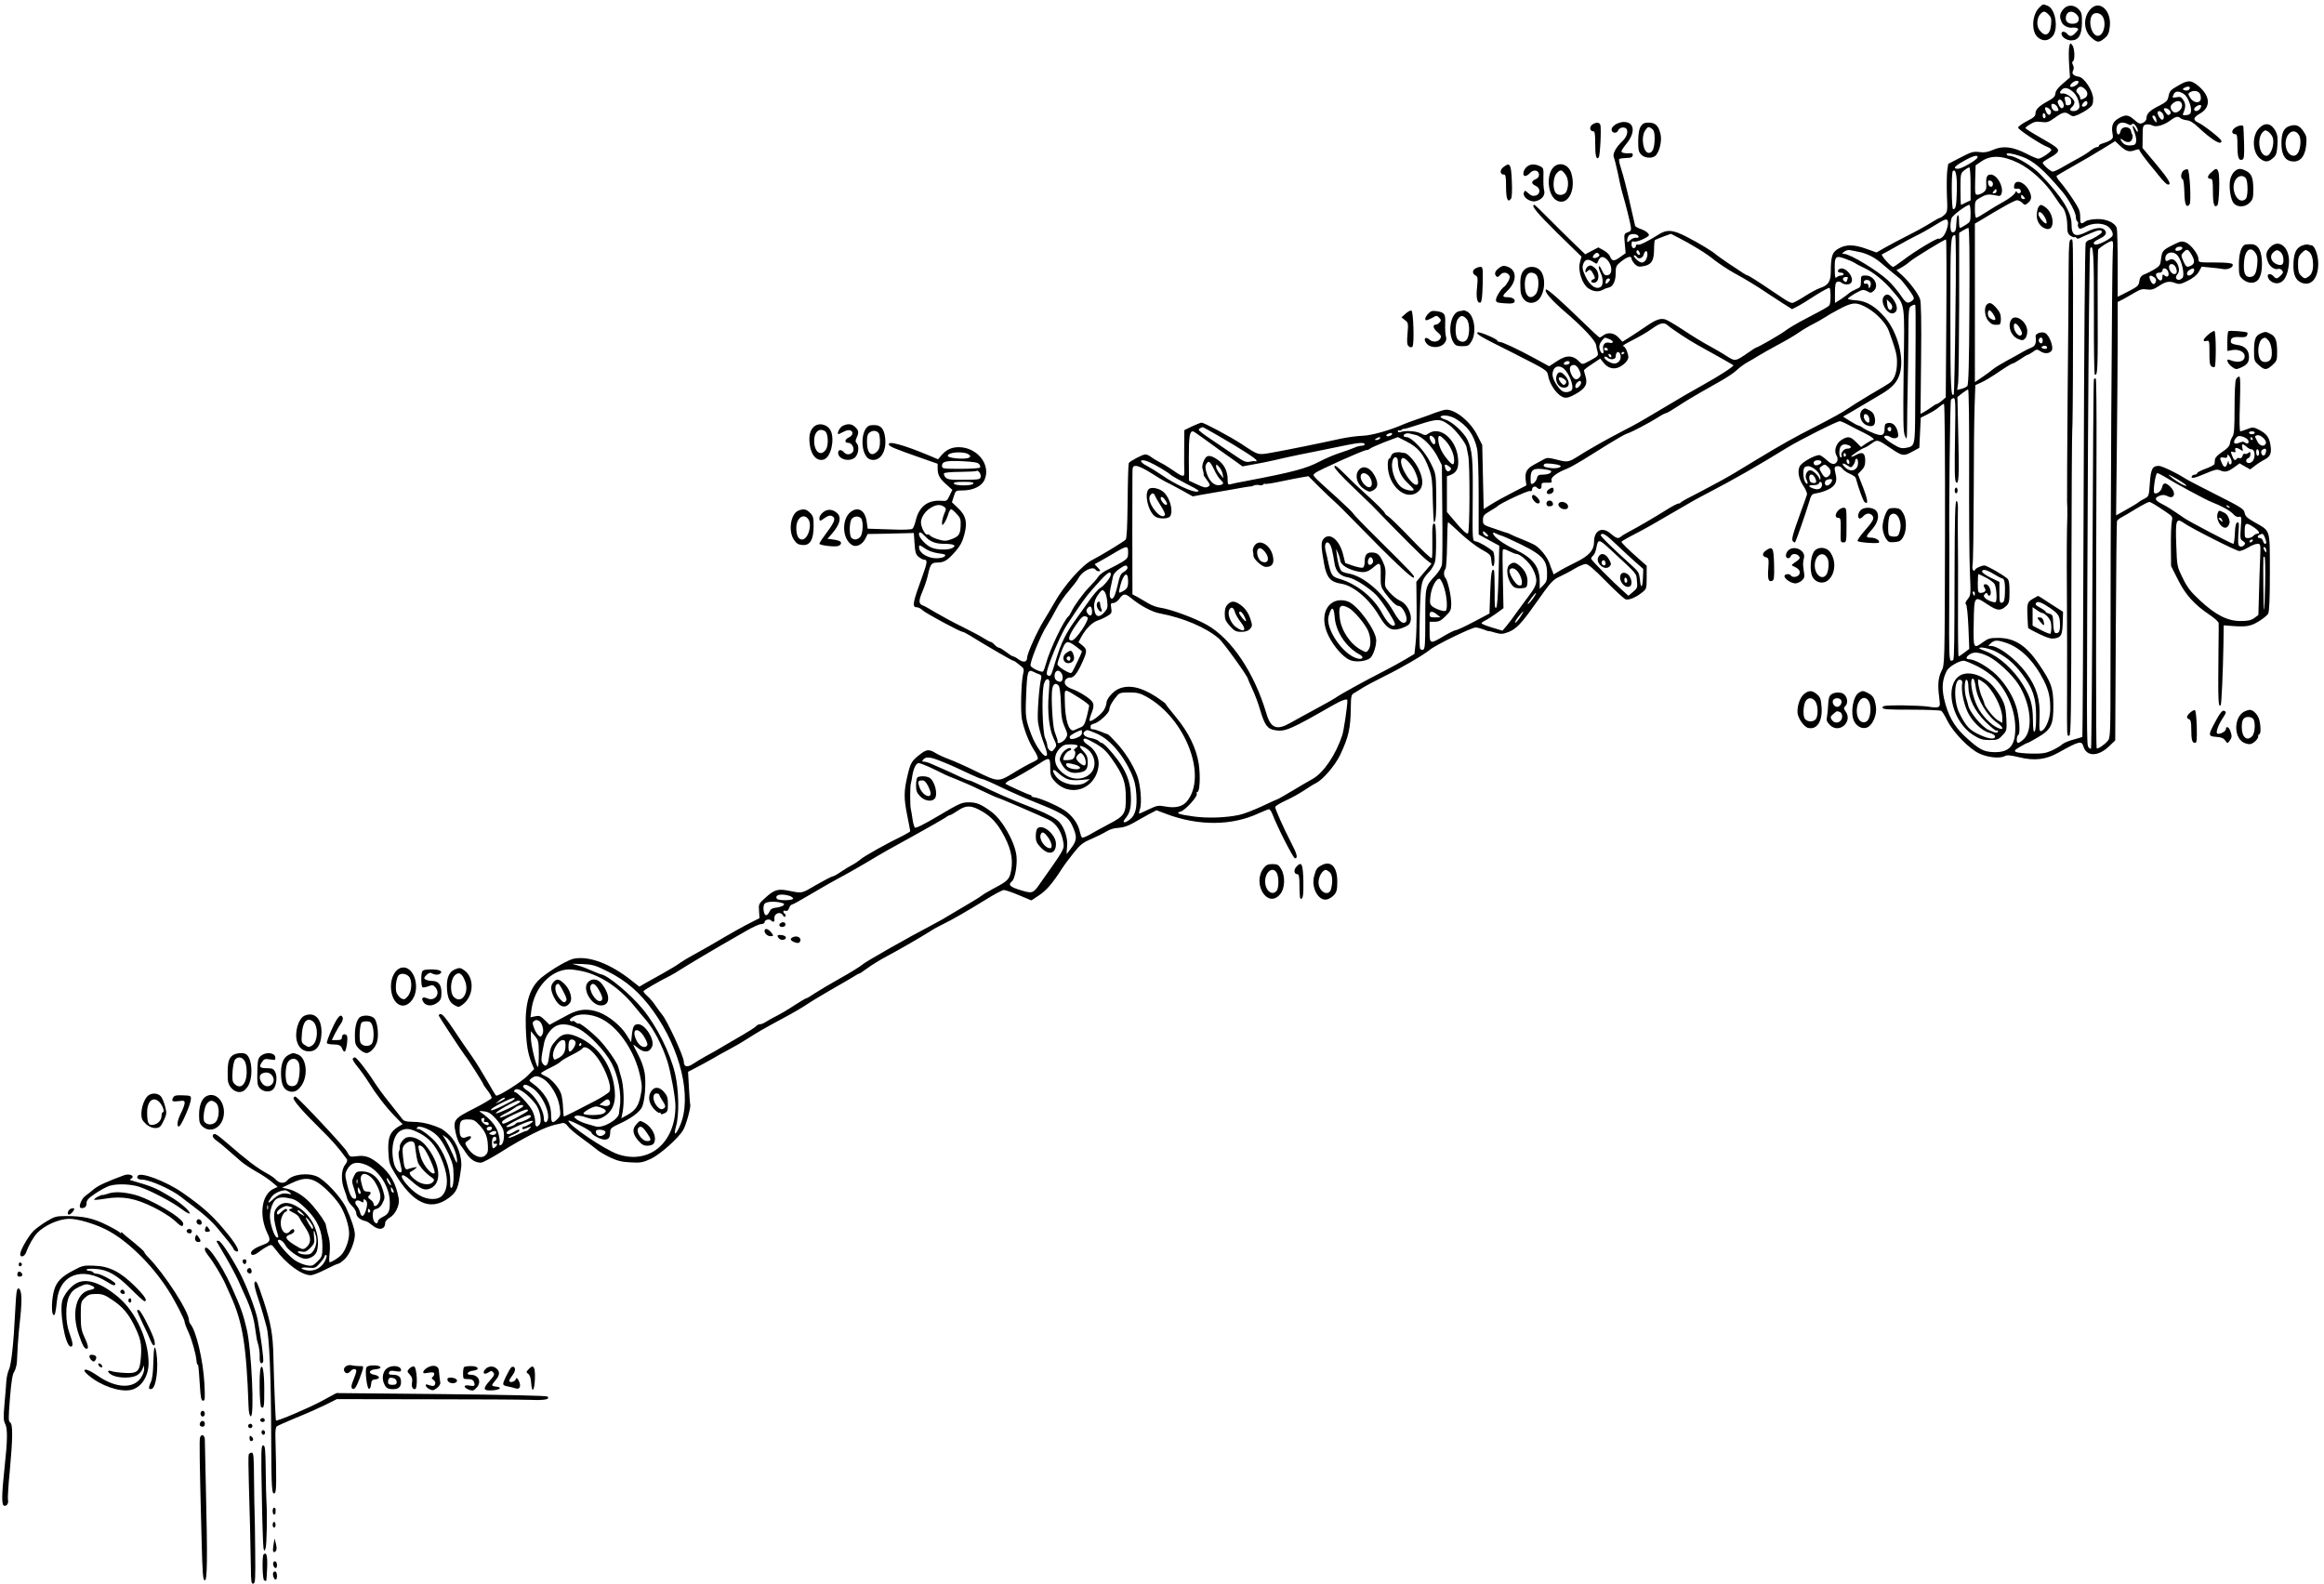 <?xml version="1.0" standalone="no"?>
<!DOCTYPE svg PUBLIC "-//W3C//DTD SVG 20010904//EN"
 "http://www.w3.org/TR/2001/REC-SVG-20010904/DTD/svg10.dtd">
<svg version="1.0" xmlns="http://www.w3.org/2000/svg"
 width="1611pt" height="1098pt" viewBox="0 0 1611 1098"
 preserveAspectRatio="xMidYMid meet">
<g transform="translate(0,1098) scale(0.1,-0.1)"
fill="#000000" stroke="none">
<path d="M14135 10926 c-51 -51 -55 -169 -7 -206 33 -27 68 -25 97 5 47 46 26
194 -31 215 -33 13 -31 14 -59 -14z m66 -47 c18 -18 21 -30 17 -71 -7 -73 -42
-88 -81 -36 -22 30 -18 86 9 113 20 20 30 19 55 -6z"/>
<path d="M14301 10914 c-24 -30 -26 -52 -9 -89 11 -24 48 -42 77 -36 7 1 20 0
29 -4 13 -5 11 -9 -8 -30 -27 -29 -42 -31 -60 -10 -15 19 -40 20 -40 2 0 -23
35 -47 67 -47 51 0 73 35 75 119 1 62 -2 75 -22 96 -32 35 -82 34 -109 -1z
m91 -31 c28 -25 23 -60 -9 -66 -37 -7 -63 8 -63 36 0 44 38 61 72 30z"/>
<path d="M14492 10917 c-53 -56 -50 -149 5 -197 41 -37 53 -37 92 -5 24 20 31
36 36 79 14 112 -71 190 -133 123z m82 -49 c29 -42 12 -129 -27 -136 -42 -8
-74 87 -47 139 14 26 55 24 74 -3z"/>
<path d="M14344 10656 c-4 -16 -4 -70 -1 -121 l6 -92 -49 -42 c-32 -27 -50
-50 -52 -69 -2 -21 -14 -33 -50 -52 -63 -34 -88 -59 -88 -86 0 -19 -12 -30
-60 -54 -33 -17 -60 -37 -60 -45 0 -13 156 -117 206 -135 13 -5 24 -14 24 -19
0 -13 -70 -61 -90 -61 -8 0 -48 16 -87 37 -94 47 -160 54 -228 24 -37 -16 -59
-20 -94 -15 -42 5 -56 1 -131 -38 l-85 -44 -7 -50 c-3 -27 -4 -102 -2 -166 5
-110 4 -117 -17 -137 -13 -12 -27 -21 -31 -21 -5 0 -34 -16 -64 -35 -30 -19
-98 -57 -152 -84 -53 -27 -126 -65 -161 -85 l-63 -36 -70 25 c-86 31 -141 32
-193 2 -45 -25 -53 -52 -54 -163 -1 -68 -18 -92 -78 -112 -18 -6 -64 -31 -103
-56 -39 -25 -78 -46 -86 -46 -9 0 -36 13 -59 29 -24 16 -56 38 -72 48 -97 66
-171 113 -177 113 -4 0 -19 8 -34 18 -15 10 -60 40 -101 67 -40 27 -78 54 -85
60 -20 20 -119 80 -203 123 -95 49 -136 53 -191 19 -81 -51 -135 -78 -148 -73
-8 3 -14 -1 -14 -9 0 -8 -7 -15 -15 -15 -9 0 -15 10 -15 26 0 20 4 24 19 19
15 -4 78 21 99 40 11 10 -16 34 -50 46 -22 7 -41 18 -43 23 -2 6 -15 65 -30
131 -29 129 -47 201 -71 278 -9 27 -13 52 -9 55 3 3 25 6 48 7 32 0 42 4 45
18 2 11 -2 17 -15 15 -37 -3 -63 2 -63 13 0 6 16 30 35 53 58 71 57 138 -1
149 -52 10 -118 -33 -99 -63 9 -15 35 -12 41 4 7 18 29 27 49 20 26 -10 18
-58 -16 -90 -50 -48 -73 -92 -61 -117 5 -12 17 -60 27 -107 9 -47 23 -110 32
-140 22 -78 21 -75 35 -130 32 -131 32 -129 2 -140 -26 -10 -27 -12 -21 -78
l6 -67 -39 -28 c-42 -30 -56 -29 -70 7 -4 12 -24 30 -44 41 l-36 20 -46 -24
-45 -24 -82 79 c-45 43 -123 121 -173 171 -50 51 -94 93 -97 93 -29 0 17 -56
159 -196 l167 -163 -11 -41 c-15 -59 17 -154 62 -181 36 -22 68 -24 99 -7 12
7 29 13 37 14 30 5 50 45 50 98 0 49 3 55 39 84 42 33 71 41 71 19 0 -7 10
-24 21 -36 18 -19 29 -22 57 -17 58 9 77 36 78 111 0 36 3 68 6 71 3 2 29 13
58 24 l53 19 43 -22 c99 -50 203 -114 259 -160 33 -26 94 -66 135 -89 76 -41
154 -88 238 -145 26 -17 74 -48 106 -69 l59 -37 41 21 c23 12 79 47 125 77 47
29 88 52 93 49 10 -6 10 -105 0 -119 -9 -12 -28 -23 -162 -93 -58 -30 -121
-67 -140 -82 -33 -26 -196 -120 -208 -120 -2 0 -25 -15 -51 -33 -91 -63 -92
-64 -154 -24 -30 20 -86 52 -123 72 -38 20 -116 68 -173 106 -58 38 -115 72
-128 75 -35 9 -64 -2 -132 -48 -34 -24 -85 -57 -113 -75 l-51 -32 -28 30 c-30
32 -73 38 -105 14 -10 -8 -22 -15 -25 -15 -4 0 -57 50 -119 110 -149 145 -246
231 -253 223 -14 -14 34 -70 131 -154 126 -108 210 -198 216 -230 2 -13 7 -36
11 -50 6 -24 2 -29 -50 -57 -53 -29 -56 -30 -73 -13 -48 51 -93 52 -161 6
l-52 -34 -97 53 c-123 67 -228 116 -247 116 -8 0 -15 4 -15 8 0 12 -129 66
-137 58 -12 -12 12 -26 248 -144 229 -116 234 -119 240 -153 11 -67 66 -143
113 -155 18 -4 41 3 81 26 66 38 82 67 66 121 -6 20 -11 39 -11 42 0 3 25 23
56 43 l57 38 21 -26 c32 -41 71 -52 113 -32 19 10 42 28 50 41 14 21 14 29 3
63 -8 24 -20 40 -29 41 -9 0 20 18 64 40 44 22 105 57 135 79 59 42 84 48 109
26 34 -29 149 -105 211 -139 99 -54 240 -134 246 -139 6 -6 -95 -72 -201 -131
-92 -51 -157 -89 -306 -178 -146 -87 -161 -96 -264 -149 -113 -59 -234 -127
-307 -174 -65 -41 -72 -42 -152 -21 -47 12 -62 13 -80 3 -13 -7 -43 -24 -68
-37 -54 -28 -68 -54 -62 -107 l5 -39 -97 -50 c-53 -27 -120 -64 -148 -82 l-51
-32 -5 222 -5 222 -34 67 c-46 93 -149 178 -215 178 -12 0 -46 -10 -76 -21
-30 -12 -86 -32 -125 -45 -38 -13 -79 -28 -90 -33 -99 -44 -227 -80 -290 -82
-38 -1 -108 -11 -155 -21 -135 -30 -367 -77 -468 -95 -105 -18 -93 -22 -217
60 -75 49 -258 147 -275 147 -7 0 -37 -12 -67 -26 l-53 -26 -1 -132 c-1 -72 0
-143 1 -158 2 -37 -12 -35 -70 6 -27 19 -68 45 -92 57 -23 12 -54 30 -67 40
-13 11 -32 19 -41 19 -19 0 -106 -46 -115 -60 -3 -5 -7 -124 -8 -264 -2 -183
-6 -259 -14 -267 -16 -16 -176 -113 -228 -139 -72 -35 -198 -177 -267 -300
-17 -30 -50 -86 -74 -125 -48 -79 -114 -227 -114 -256 0 -29 -26 -34 -59 -10
-16 12 -33 21 -39 21 -5 0 -26 14 -47 30 -21 16 -43 30 -50 30 -6 0 -20 9 -30
20 -10 11 -22 20 -27 20 -5 0 -27 12 -51 27 -23 15 -90 50 -148 79 -58 28
-139 72 -180 96 -41 25 -82 48 -92 51 -29 11 -30 31 -3 95 14 33 30 80 36 105
19 87 26 97 67 97 49 1 70 14 125 76 34 39 50 68 63 118 23 85 11 134 -47 187
l-39 37 13 41 c13 41 13 41 63 41 73 1 132 30 151 76 44 104 -53 224 -180 224
-50 0 -88 -18 -122 -59 l-21 -25 -64 27 c-180 75 -286 103 -277 75 5 -14 33
-26 215 -90 l123 -43 0 -33 c0 -45 14 -70 62 -112 l40 -36 -19 -39 c-17 -37
-21 -40 -54 -37 -95 8 -156 -37 -180 -133 -6 -27 -17 -55 -23 -60 -7 -7 -64
-9 -161 -5 l-150 5 -7 50 c-11 75 -56 104 -107 69 -70 -49 -64 -195 9 -234 28
-15 69 6 89 46 l16 32 120 2 c66 1 138 3 160 4 l40 1 5 -73 c4 -62 9 -77 29
-93 13 -10 29 -19 37 -19 24 0 23 -17 -7 -101 -73 -200 -79 -229 -42 -229 9 0
26 -9 38 -20 23 -22 261 -150 278 -150 5 0 28 -12 51 -26 101 -63 292 -174
299 -174 4 0 13 -5 20 -10 7 -6 22 -18 35 -28 21 -16 22 -21 13 -62 -12 -56
-17 -251 -7 -305 14 -71 48 -159 83 -213 19 -28 31 -57 27 -63 -3 -6 -21 -17
-40 -25 -18 -8 -75 -39 -125 -70 -110 -67 -107 -67 -269 12 -63 31 -144 67
-179 80 -35 13 -79 33 -96 44 -42 26 -60 25 -97 -2 -69 -52 -75 -63 -97 -155
-26 -112 -26 -155 -1 -280 11 -54 20 -101 20 -105 0 -3 -24 -18 -52 -32 -99
-47 -267 -141 -292 -163 -14 -12 -40 -30 -58 -39 -18 -9 -52 -30 -76 -46 -24
-17 -49 -31 -55 -32 -13 -2 -69 -32 -127 -65 -92 -55 -90 -54 -171 -38 -87 18
-109 12 -177 -50 -42 -38 -44 -42 -40 -89 l3 -49 -55 -28 c-53 -26 -153 -82
-283 -159 -34 -20 -89 -50 -121 -68 -32 -17 -73 -42 -90 -54 -17 -13 -69 -45
-116 -71 -47 -26 -104 -58 -127 -71 l-41 -24 -54 43 c-146 115 -289 170 -396
152 -39 -6 -154 -72 -226 -130 -82 -66 -117 -173 -111 -344 4 -123 14 -184 41
-252 l17 -40 -44 -45 c-43 -44 -206 -147 -220 -139 -4 3 -32 49 -63 104 -31
54 -79 132 -108 173 -29 40 -84 122 -123 180 -47 71 -76 107 -89 108 -11 0
-16 -5 -13 -13 5 -12 160 -248 179 -272 21 -25 128 -194 128 -200 0 -4 14 -25
31 -46 17 -21 29 -45 27 -51 -2 -7 -58 -40 -123 -73 -139 -70 -146 -80 -125
-172 7 -32 21 -67 30 -78 9 -11 28 -38 43 -61 29 -43 62 -64 101 -64 12 0 74
33 138 73 63 41 161 97 219 126 90 45 130 60 211 76 9 2 24 -7 33 -21 9 -14
53 -52 98 -84 45 -33 93 -69 107 -81 14 -12 54 -36 90 -53 51 -24 82 -31 142
-34 69 -4 84 -1 141 25 64 31 185 138 222 197 20 32 56 161 50 180 -2 6 -6 59
-9 118 l-6 108 58 30 c31 16 82 44 112 61 30 18 84 48 120 67 36 19 88 49 115
67 82 52 114 71 244 141 69 36 145 81 170 98 26 18 100 63 166 101 66 37 138
80 160 93 22 14 41 25 43 23 1 -1 26 16 55 37 28 21 90 59 137 84 87 46 237
133 300 173 19 13 58 34 85 47 66 32 165 89 298 171 59 37 116 67 126 67 11 0
58 -16 105 -36 l86 -36 54 36 c51 34 94 84 159 186 16 25 53 74 82 110 44 55
63 70 121 94 38 17 85 40 104 52 22 14 53 24 84 25 33 2 65 13 101 33 29 17
77 44 107 60 l55 29 69 -26 c224 -84 454 -82 640 5 34 15 66 28 71 28 6 0 16
-15 23 -32 35 -92 145 -308 157 -308 22 0 15 29 -27 109 -51 99 -110 231 -110
246 0 7 32 26 70 44 39 17 96 49 128 70 31 21 71 46 88 54 47 24 131 123 165
195 58 124 71 181 73 320 1 84 3 96 21 106 11 6 38 23 60 37 22 14 90 50 150
80 119 58 273 148 318 185 38 32 289 154 316 154 12 0 37 -7 56 -14 19 -8 35
-13 35 -11 0 1 20 -3 45 -11 40 -11 51 -11 91 4 53 20 91 59 184 191 114 161
123 171 175 195 28 13 74 37 103 55 29 17 63 31 75 31 15 0 60 -38 139 -119
65 -66 126 -122 137 -126 23 -7 72 13 116 49 29 23 30 27 30 104 l0 80 -50 44
c-70 61 -125 115 -125 122 0 3 39 26 88 51 76 39 141 76 296 167 100 59 132
77 228 127 160 83 342 187 538 308 87 53 344 183 364 183 7 0 35 -12 62 -27
27 -14 74 -39 106 -54 53 -26 81 -49 60 -49 -5 0 -25 -11 -45 -24 l-36 -25
-35 35 c-39 39 -56 42 -101 14 -37 -23 -54 -76 -34 -108 7 -11 9 -27 6 -36
-12 -30 -37 -30 -70 1 -18 17 -40 33 -51 37 -20 7 -104 -35 -132 -66 -27 -29
-20 -92 17 -146 17 -25 28 -52 25 -61 -2 -9 -21 -61 -41 -116 -59 -163 -68
-196 -56 -208 6 -6 12 -9 15 -6 6 7 73 198 94 269 19 64 20 65 58 71 21 3 58
15 81 27 46 24 60 53 49 100 -12 51 -11 57 11 60 12 2 27 -5 35 -17 8 -11 31
-28 52 -36 20 -9 38 -21 40 -28 21 -76 51 -158 61 -167 28 -23 24 12 -10 101
l-36 92 25 26 c20 20 26 38 26 69 0 51 -20 63 -63 38 -16 -9 -32 -15 -34 -12
-5 5 68 54 95 63 9 3 32 17 49 30 37 27 38 27 133 -37 77 -52 87 -54 145 -22
l50 27 5 105 5 104 53 27 c29 14 63 36 75 48 13 11 27 21 33 21 5 0 8 -348 7
-905 -2 -901 -2 -905 -24 -946 -23 -47 -28 -94 -16 -185 7 -56 6 -62 -12 -67
-10 -2 -39 -1 -63 4 -23 4 -105 8 -180 9 -116 0 -138 -2 -138 -15 0 -13 29
-15 198 -15 108 0 203 -4 209 -8 7 -4 26 -35 42 -68 42 -83 152 -196 222 -228
60 -28 142 -36 176 -18 17 9 38 7 101 -8 104 -26 185 -16 269 31 149 83 163
86 176 43 21 -70 101 -70 175 0 l45 43 4 754 c2 415 6 759 8 766 2 6 15 17 29
25 14 7 60 34 104 61 43 26 84 47 90 47 11 0 45 -20 125 -75 37 -25 39 -28 32
-63 -4 -20 -7 -98 -6 -172 l1 -134 48 -95 c52 -105 114 -173 220 -244 34 -23
62 -48 62 -57 1 -8 0 -80 -1 -160 -4 -386 -2 -427 15 -409 6 5 16 237 19 414
l2 140 35 -3 c117 -10 148 -6 206 29 31 19 61 43 67 54 8 14 12 102 12 288 -1
307 7 281 -107 347 -50 28 -64 42 -68 65 -5 26 -23 38 -196 125 -105 53 -204
104 -220 115 -55 36 -158 85 -179 85 -44 0 -55 -20 -62 -118 -6 -91 -7 -93
-37 -109 -17 -8 -38 -21 -46 -28 -8 -7 -46 -29 -83 -50 l-68 -38 5 454 c3 250
5 582 6 740 l0 285 43 22 c23 13 60 34 82 47 31 19 48 23 78 18 29 -4 45 0 75
19 53 36 77 41 117 27 32 -12 40 -11 90 14 37 18 63 39 77 62 l20 36 62 -6
c33 -3 75 -8 91 -11 34 -5 72 17 61 34 -5 8 -46 12 -122 12 -113 0 -114 0
-114 23 0 33 -52 101 -88 116 -27 11 -36 9 -90 -18 -70 -35 -75 -41 -82 -100
-4 -39 -10 -47 -45 -68 -22 -13 -47 -26 -55 -29 -36 -13 -45 -23 -50 -55 -4
-30 -13 -37 -77 -70 l-73 -37 0 226 c0 125 -3 237 -6 249 -10 37 -71 66 -137
64 -34 -1 -68 -7 -80 -16 -33 -23 -37 -19 -37 32 0 40 -8 58 -54 127 -30 45
-68 96 -85 115 -17 19 -28 38 -24 42 5 4 58 35 118 69 61 34 150 86 198 116
l89 55 39 -36 c41 -37 61 -41 103 -25 14 5 26 6 26 1 0 -8 36 -58 84 -116 14
-16 36 -43 48 -59 38 -47 57 -66 68 -66 25 0 3 38 -84 142 l-94 112 1 78 c0
73 2 79 23 84 12 3 32 1 44 -6 26 -14 80 1 127 36 34 26 53 30 69 14 5 -5 25
-12 43 -14 22 -2 48 -18 79 -48 97 -91 163 -130 161 -95 0 13 -123 110 -163
128 -36 17 -32 35 14 61 75 43 73 118 -4 186 -54 47 -76 49 -140 12 -62 -35
-66 -40 -75 -84 -5 -24 -17 -36 -59 -57 -67 -33 -92 -57 -92 -86 0 -15 -9 -27
-25 -35 -21 -9 -29 -7 -60 21 -42 37 -61 38 -109 10 -40 -23 -51 -52 -42 -104
6 -29 3 -36 -16 -48 -13 -8 -35 -17 -50 -21 -16 -4 -28 -11 -28 -16 0 -6 -6
-10 -14 -10 -8 0 -27 -11 -43 -23 -15 -13 -53 -37 -83 -53 -30 -16 -79 -44
-109 -61 -30 -18 -62 -33 -71 -33 -15 0 -70 49 -70 62 0 4 22 19 49 34 28 14
53 34 56 43 8 20 -7 32 -128 101 -53 30 -96 58 -97 62 0 3 15 16 34 27 26 16
43 20 77 15 39 -5 50 -2 94 30 56 40 71 43 102 21 20 -14 26 -14 60 0 20 9 52
27 70 41 28 21 33 31 33 68 0 54 -62 149 -100 154 -38 6 -51 21 -39 43 6 13 6
25 -1 38 -7 13 -7 22 0 26 15 9 12 88 -4 111 -14 18 -15 18 -22 -10z m64 -248
c-7 -20 -52 -40 -57 -26 -4 13 26 38 47 38 7 0 12 -6 10 -12z m44 -45 c24 -21
23 -50 -1 -63 -25 -13 -31 -13 -31 2 0 6 -7 20 -16 30 -14 14 -14 20 -4 33 16
19 29 19 52 -2z m728 8 c0 -15 -19 -23 -38 -16 -14 5 -14 7 -2 15 19 12 40 13
40 1z m-812 -26 c26 -22 42 -56 47 -100 2 -18 -17 -35 -41 -35 -27 0 -31 12
-9 30 8 7 15 21 15 31 0 23 -55 65 -81 61 -22 -4 -25 8 -7 26 19 19 44 14 76
-13z m771 -17 c25 -15 54 -86 49 -119 -2 -18 -10 -25 -32 -27 -25 -3 -28 -1
-21 15 17 39 17 64 0 89 -14 21 -22 25 -46 20 -32 -6 -34 -4 -19 24 11 20 35
20 69 -2z m111 2 c6 -12 8 -30 5 -41 -10 -29 -52 -21 -73 14 -15 24 -15 29 -2
37 25 16 59 11 70 -10z m-895 -40 c3 -11 3 -24 0 -30 -7 -12 -35 -14 -35 -2 0
4 -3 17 -6 30 -5 17 -2 22 14 22 12 0 23 -9 27 -20z m-55 -20 c11 -20 6 -40
-8 -40 -12 0 -33 40 -27 50 10 16 23 12 35 -10z m170 -5 c0 -16 -27 -32 -37
-21 -7 7 16 36 28 36 5 0 9 -7 9 -15z m655 -6 c8 -25 -19 -59 -47 -59 -10 0
-23 10 -28 23 -6 17 -4 26 12 40 27 23 55 22 63 -4z m-865 -18 c14 -27 13 -31
-9 -31 -17 0 -31 18 -31 41 0 17 29 9 40 -10z m990 -16 c-16 -19 -40 -19 -40
-2 0 16 43 39 48 25 2 -5 -2 -15 -8 -23z m-1032 -22 c-5 -26 -22 -25 -34 2 -7
13 -9 26 -7 29 11 10 44 -16 41 -31z m822 12 c10 -12 10 -19 2 -27 -9 -9 -16
-7 -27 8 -8 10 -15 22 -15 27 0 13 27 7 40 -8z m-52 -17 c16 -16 15 -48 0 -48
-14 0 -39 46 -30 55 8 8 17 6 30 -7z m-808 -24 c0 -8 -4 -14 -10 -14 -5 0 -10
9 -10 21 0 11 5 17 10 14 6 -3 10 -13 10 -21z m768 -25 c2 -23 2 -23 -13 -5
-18 24 -20 39 -2 34 6 -3 13 -15 15 -29z m-196 -30 c15 -8 22 -8 28 1 9 14 40
-25 40 -50 -1 -8 -8 -2 -16 13 -22 40 -27 28 -9 -17 9 -21 15 -50 13 -65 -2
-21 -9 -27 -36 -29 -22 -2 -41 3 -53 14 -22 20 -26 43 -5 25 27 -22 56 -21 65
2 5 12 6 27 3 32 -4 6 -7 16 -9 24 -5 37 -64 39 -73 3 -7 -33 -24 -32 -28 1
-6 50 32 72 80 46z m-739 -224 c81 -27 153 -90 284 -245 44 -52 93 -144 93
-173 0 -14 4 -28 10 -32 5 -3 7 -11 5 -18 -3 -7 -1 -18 4 -25 6 -11 16 -10 47
7 41 22 97 27 138 11 31 -11 59 -52 50 -74 -8 -20 -103 -69 -121 -61 -20 7 -8
22 33 41 41 20 52 38 34 59 -18 22 -64 18 -120 -10 -84 -43 -110 -31 -110 51
0 83 -67 191 -217 346 -54 57 -174 128 -214 128 -11 0 -19 5 -19 11 0 12 39 6
103 -16z m-305 -7 c-7 -19 -110 -78 -135 -78 -39 0 -26 17 40 54 63 36 102 46
95 24z m284 -38 c85 -42 182 -130 243 -221 27 -41 52 -76 56 -79 21 -16 39
-76 39 -129 0 -50 4 -62 22 -75 12 -8 25 -13 29 -10 4 2 10 0 14 -6 4 -6 12
-6 23 0 9 5 43 20 76 34 55 24 76 26 76 6 0 -9 -68 -51 -89 -54 -7 -2 -17 -10
-23 -19 -5 -10 -11 -702 -14 -1719 -3 -936 -7 -1704 -9 -1706 -2 -2 -29 -10
-62 -19 -32 -8 -67 -23 -78 -33 -11 -11 -43 -29 -70 -42 -42 -19 -65 -23 -142
-22 -50 1 -99 6 -108 11 -14 8 -10 14 28 36 25 15 48 27 52 27 4 0 37 18 74
40 91 54 106 87 105 225 -1 118 -15 155 -101 282 -87 128 -167 180 -279 181
-58 0 -71 -3 -107 -29 -68 -49 -68 -49 -65 133 3 191 3 190 97 127 67 -44 89
-46 129 -9 19 18 22 31 22 99 0 62 -4 81 -17 92 -34 28 -141 89 -157 89 -22 0
-66 -22 -66 -32 0 -5 -5 -6 -11 -2 -6 4 -8 20 -5 38 4 18 7 239 8 492 0 252 3
525 6 607 l5 147 42 19 c23 10 79 44 124 75 45 31 87 56 92 56 6 0 30 14 54
30 24 17 47 30 50 30 4 0 20 9 36 20 27 20 30 20 53 5 29 -20 65 -17 79 6 14
22 -17 105 -45 120 -24 13 -70 -3 -67 -23 6 -45 -2 -67 -28 -77 -16 -6 -46
-21 -68 -34 -22 -13 -71 -40 -110 -61 -38 -21 -79 -46 -90 -56 -11 -10 -44
-34 -72 -53 l-53 -36 0 549 0 550 23 13 c173 105 255 150 270 149 9 0 24 -8
33 -16 19 -20 23 -20 46 1 22 19 23 44 4 81 -32 62 -97 84 -104 34 -3 -18 1
-22 19 -20 15 2 24 -3 27 -14 2 -11 -3 -18 -12 -18 -9 0 -16 6 -17 13 0 6 -5
2 -11 -11 -7 -13 -41 -39 -77 -59 -36 -20 -92 -53 -125 -75 -32 -21 -62 -38
-67 -38 -5 0 -9 27 -9 59 0 58 1 60 38 81 39 23 56 26 109 15 26 -6 32 -4 38
14 15 49 -32 131 -76 131 -25 0 -33 -18 -30 -66 2 -34 -2 -45 -21 -58 -12 -9
-31 -16 -41 -16 -16 0 -17 9 -15 102 l3 102 40 27 c66 46 148 42 257 -11z
m-332 -144 l0 -115 -32 -15 c-17 -9 -33 -16 -35 -16 -1 0 -3 49 -3 109 0 106
1 110 26 130 15 12 31 21 35 21 5 0 9 -51 9 -114z m-95 -45 c-3 -108 -7 -131
-26 -131 -11 0 -13 253 -2 264 20 19 30 -30 28 -133z m250 44 c0 -28 -29 -25
-33 3 -3 19 0 23 15 20 10 -2 18 -12 18 -23z m25 -50 c0 -8 -7 -15 -16 -15
-14 0 -14 3 -4 15 7 8 14 15 16 15 2 0 4 -7 4 -15z m190 -40 c10 -12 10 -15
-4 -15 -9 0 -16 7 -16 15 0 8 2 15 4 15 2 0 9 -7 16 -15z m-370 -114 c0 -57
-2 -60 -34 -80 -18 -12 -36 -21 -40 -21 -3 0 -6 20 -6 45 0 62 -15 57 -18 -6
-2 -58 -7 -69 -28 -69 -15 0 -18 54 -6 97 6 20 104 93 124 93 4 0 8 -27 8 -59z
m-158 -53 c9 -25 -17 -98 -39 -113 -13 -9 -23 -14 -23 -10 0 14 -167 -86 -251
-151 -32 -24 -61 -44 -66 -44 -15 0 -88 82 -77 87 6 2 51 27 100 55 49 28 112
62 139 75 28 13 82 43 120 67 76 47 91 53 97 34z m150 -590 c-2 -402 -6 -546
-15 -555 -7 -6 -25 -15 -41 -19 l-29 -7 7 49 c3 27 6 272 7 545 l0 495 27 17
c15 9 32 17 37 17 7 0 9 -185 7 -542z m-2294 484 c3 -9 -3 -12 -16 -10 -11 2
-29 -6 -41 -16 -21 -19 -21 -19 -21 0 0 11 6 26 12 32 16 16 60 11 66 -6z
m2197 -539 c-3 -301 -9 -551 -11 -555 -20 -32 -24 53 -24 541 0 537 1 561 33
561 6 0 7 -219 2 -547z m-63 -30 l-4 -548 -26 -22 c-15 -13 -31 -23 -35 -23
-5 0 -23 -11 -40 -24 -18 -13 -42 -28 -53 -34 l-21 -11 4 381 c3 264 0 391 -7
414 -13 39 -73 119 -127 168 l-37 33 32 17 c17 9 46 29 64 45 30 25 235 151
248 151 3 0 4 -246 2 -547z m1154 470 c-6 -69 -17 -2027 -16 -2899 0 -470 -1
-481 -21 -502 -26 -29 -68 -56 -75 -49 -5 4 -5 902 -1 2065 1 272 -1 496 -5
498 -3 2 -9 0 -13 -5 -3 -6 -7 -582 -10 -1282 -2 -699 -7 -1274 -10 -1278 -4
-3 -12 1 -18 10 -13 18 -13 36 -3 2113 4 731 11 1336 15 1344 22 39 27 -47 26
-446 -1 -233 2 -425 6 -428 20 -12 22 28 20 509 -1 191 1 352 4 358 10 14 78
58 93 58 10 1 12 -14 8 -66z m482 15 c-5 -15 -48 -24 -48 -10 0 14 12 22 33
22 10 0 17 -5 15 -12z m-3760 -43 c-9 -9 -30 14 -23 25 6 9 10 8 17 -4 6 -10
8 -19 6 -21z m1517 19 c51 -9 111 -38 156 -78 34 -30 113 -95 127 -106 14 -9
79 -95 91 -118 11 -20 10 -26 -6 -38 -30 -22 -40 -17 -81 44 -22 31 -60 76
-85 99 -76 70 -263 183 -304 183 -16 1 -16 2 2 16 11 8 29 13 40 10 11 -2 38
-8 60 -12z m2305 -16 c25 -42 25 -64 1 -78 -31 -16 -37 -13 -56 30 -17 39 -17
41 0 60 25 27 32 25 55 -12z m-3770 1 c0 -31 -18 -59 -39 -59 -9 0 -28 11 -41
25 -13 14 -18 25 -12 25 6 0 14 -4 17 -10 12 -20 43 -10 49 15 8 30 26 33 26
4z m-333 -6 c4 -12 -35 -29 -44 -19 -8 8 18 37 30 33 6 -2 12 -8 14 -14z
m4010 -7 c28 -34 48 -132 33 -151 -7 -8 -18 -15 -26 -15 -21 0 -27 20 -10 39
32 35 -16 125 -55 100 -21 -13 -29 -11 -29 9 0 45 57 57 87 18z m-3957 -26
c38 -38 40 -103 3 -108 -17 -3 -26 5 -39 35 -9 21 -18 33 -21 26 -2 -6 3 -25
11 -42 19 -36 21 -85 4 -98 -31 -25 -79 7 -109 74 -22 48 -23 66 -9 94 13 23
33 24 65 3 23 -15 25 -15 32 2 13 38 35 42 63 14z m1660 3 c25 -9 51 -21 58
-26 7 -6 36 -21 64 -34 65 -30 140 -91 198 -161 88 -104 83 -70 76 -548 -4
-354 -3 -428 9 -456 14 -31 14 -28 15 72 0 58 2 177 4 265 2 88 4 249 5 357 1
189 2 198 22 208 11 7 23 9 25 7 3 -3 4 -108 3 -233 -1 -126 -2 -340 -3 -476
-1 -274 -1 -271 -66 -283 -29 -5 -45 0 -89 27 -30 18 -56 39 -59 46 -5 15 22
16 47 0 10 -6 26 -8 36 -4 14 5 16 13 11 38 -9 44 -34 70 -65 66 -22 -3 -26
-8 -27 -36 0 -50 -15 -58 -71 -37 -26 10 -60 26 -75 36 -14 11 -30 19 -35 19
-5 0 -31 14 -58 31 l-49 31 46 26 c26 15 68 40 95 56 26 16 82 49 123 73 78
46 113 85 130 144 31 108 -15 283 -102 387 -66 77 -128 115 -200 120 -32 2
-58 7 -58 11 0 10 86 61 104 61 9 0 25 -5 36 -12 15 -10 22 -9 39 6 39 36 2
106 -56 106 -32 0 -33 -1 -33 -41 0 -36 -3 -41 -34 -54 -19 -8 -40 -20 -48
-27 -7 -7 -32 -25 -55 -41 l-43 -27 0 70 c0 54 4 72 15 76 8 4 21 2 28 -4 21
-18 59 -18 70 -1 24 38 -45 117 -82 94 -18 -10 -12 -25 9 -25 11 0 20 -4 20
-10 0 -5 -8 -10 -18 -10 -10 0 -23 -5 -30 -12 -9 -9 -12 -2 -13 33 -3 117 1
122 81 92z m2280 -52 c15 -30 12 -51 -8 -51 -20 0 -42 37 -35 58 7 18 31 14
43 -7z m-51 -33 c11 -29 -3 -46 -24 -28 -13 10 -15 9 -15 -8 0 -30 -16 -35
-34 -11 -18 26 -13 39 15 39 10 0 19 7 19 15 0 23 30 18 39 -7z m181 9 c0 -17
-20 -37 -37 -37 -19 0 -16 27 5 39 23 14 32 13 32 -2z m-276 -50 c11 -8 15
-19 10 -30 -8 -22 -21 -22 -34 2 -20 39 -9 52 24 28z m-2124 -1 c0 -2 -3 -12
-6 -20 -5 -13 -9 -14 -20 -5 -16 13 -9 29 12 29 8 0 14 -2 14 -4z m-1650 -15
c0 -5 -7 -14 -15 -21 -12 -10 -15 -10 -15 2 0 8 3 18 7 21 9 10 23 9 23 -2z
m1806 -16 c4 -8 3 -23 -2 -32 -7 -16 -8 -15 -11 4 -3 14 -9 20 -19 16 -8 -3
-14 1 -14 11 0 20 39 21 46 1z m-16 -183 c62 -37 125 -105 143 -155 50 -138
57 -165 57 -219 0 -68 -18 -119 -51 -142 -13 -10 -77 -48 -142 -86 -64 -38
-133 -82 -153 -96 -19 -15 -115 -68 -213 -118 -159 -81 -232 -122 -416 -233
-27 -17 -95 -58 -150 -91 -55 -33 -161 -91 -235 -129 -74 -37 -136 -71 -138
-75 -2 -5 -9 -8 -16 -8 -7 0 -44 -19 -82 -43 -81 -51 -201 -121 -264 -154 -24
-13 -49 -28 -54 -33 -17 -17 -34 -11 -71 21 -57 51 -115 23 -115 -56 0 -59
-34 -98 -129 -144 -42 -21 -93 -47 -113 -60 l-38 -23 -9 24 c-5 12 -15 38 -21
56 -16 42 -63 101 -98 122 -15 9 -54 27 -87 40 -33 13 -69 28 -80 34 -11 6
-22 11 -25 11 -3 0 -42 13 -87 29 -82 27 -83 28 -83 61 0 30 6 37 48 62 26 15
49 30 52 33 13 18 212 111 225 106 9 -3 15 0 15 9 0 20 20 29 33 16 18 -18 34
-13 33 12 -1 19 4 22 37 21 32 -1 37 1 32 17 -7 19 38 53 105 79 19 7 69 35
110 60 41 26 122 76 180 112 58 36 116 69 130 73 30 9 152 73 212 111 23 16
49 29 56 30 8 1 44 22 80 46 37 25 105 66 152 93 47 26 117 66 155 88 39 22
86 54 105 72 19 18 51 41 70 52 19 10 53 30 75 44 22 14 85 49 140 79 55 29
121 68 146 86 26 18 71 45 100 59 30 15 65 36 79 45 14 10 61 37 105 60 90 47
116 48 195 2z m-1796 -212 c33 -12 35 -34 2 -26 -31 8 -50 -15 -42 -49 8 -31
-11 -34 -23 -2 -9 25 -5 44 17 70 18 20 14 19 46 7z m3006 -10 c0 -11 -4 -20
-9 -20 -14 0 -23 18 -16 30 10 17 25 11 25 -10z m27 -56 c-3 -4 -14 -3 -24 0
-15 6 -15 8 -3 16 16 10 39 -4 27 -16z m-3042 -4 c3 -5 -1 -10 -9 -10 -9 0
-16 5 -16 10 0 6 4 10 9 10 6 0 13 -4 16 -10z m88 -41 c8 -30 -13 -59 -43 -59
-28 0 -79 35 -67 46 4 4 13 2 19 -4 19 -19 58 -15 58 6 0 36 25 44 33 11z m27
17 c0 -3 -4 -8 -10 -11 -5 -3 -10 -1 -10 4 0 6 5 11 10 11 6 0 10 -2 10 -4z
m-90 -27 c0 -6 -4 -7 -10 -4 -5 3 -10 11 -10 16 0 6 5 7 10 4 6 -3 10 -11 10
-16z m-289 -44 c0 -13 -41 -19 -41 -7 0 11 20 22 33 18 5 -1 8 -6 8 -11z m66
-50 c13 -28 14 -37 3 -50 -20 -24 -39 -18 -57 19 -19 40 -12 66 17 66 13 0 26
-12 37 -35z m-99 2 c26 -28 52 -88 52 -121 0 -19 -7 -27 -27 -32 -32 -8 -51 3
-81 46 -30 45 -37 76 -23 106 14 31 50 32 79 1z m112 -90 c0 -14 -20 -37 -32
-37 -12 0 -10 24 4 38 16 16 28 15 28 -1z m2690 -594 c-1 -302 1 -622 5 -713
7 -161 7 -166 -15 -193 -15 -19 -19 -31 -12 -36 6 -4 13 -68 17 -158 l6 -151
-34 -26 c-19 -14 -36 -26 -40 -26 -3 0 -5 159 -4 353 1 193 0 402 -1 462 -1
61 -1 143 0 184 2 51 -1 75 -9 78 -10 4 -13 -111 -14 -514 -1 -456 -2 -554 -8
-585 0 -5 -8 -8 -16 -8 -13 0 -15 47 -13 378 1 207 1 402 1 432 -4 223 5 988
11 998 4 7 13 12 20 12 11 0 12 -45 9 -222 -5 -284 -4 -351 7 -362 18 -18 22
48 15 314 l-6 278 33 26 c18 14 37 26 41 26 5 0 8 -246 7 -547z m-3561 345
c83 -49 128 -111 150 -209 6 -24 11 -168 11 -319 l0 -275 71 -39 72 -39 -5
-209 c-4 -141 -9 -213 -17 -221 -9 -9 -11 19 -10 121 0 73 -2 136 -5 139 -15
16 -21 -19 -26 -154 l-5 -146 -110 -58 c-60 -32 -117 -58 -126 -58 -8 -1 -45
-19 -82 -41 -93 -56 -97 -55 -97 30 l0 70 36 0 c29 0 44 8 75 39 35 34 39 44
39 88 0 52 -25 162 -41 178 -12 12 -12 48 1 61 5 5 10 80 11 167 1 86 4 157 7
157 2 0 40 -33 83 -74 43 -41 109 -92 146 -113 66 -37 68 -40 71 -81 2 -23 7
-40 13 -37 13 9 11 93 -3 105 -30 25 -90 60 -113 66 -30 7 -28 -16 -26 309 2
263 -3 323 -36 395 -24 51 -106 127 -153 141 -21 7 -37 16 -34 20 10 16 66 9
103 -13z m-42 -45 c42 -31 116 -126 119 -153 0 -3 6 -30 12 -60 12 -57 11
-524 -2 -537 -8 -8 -39 20 -97 90 l-49 58 0 123 0 124 29 11 c41 18 55 50 48
116 -13 132 -126 225 -205 170 -19 -14 -24 -14 -52 0 -32 17 -102 22 -138 11
-15 -5 -22 -3 -22 5 0 7 3 9 7 6 3 -4 12 -2 20 4 7 6 13 9 13 6 0 -3 46 10
103 29 132 43 151 43 214 -3z m-1610 -69 c171 -99 273 -165 273 -176 0 -6 -2
-9 -6 -6 -3 3 -20 2 -38 -2 -30 -6 -42 -1 -112 47 -44 30 -116 79 -161 109
-46 30 -83 59 -83 64 0 7 7 12 27 19 1 1 46 -24 100 -55z m4673 41 c0 -8 -4
-15 -9 -15 -13 0 -22 16 -14 24 11 11 23 6 23 -9z m-4780 -55 c30 -22 71 -51
90 -65 19 -14 49 -36 67 -48 18 -12 53 -37 79 -56 l47 -34 71 13 c39 6 105 20
146 29 87 21 241 53 355 75 44 9 112 23 152 31 84 17 123 19 123 5 0 -5 -9
-10 -21 -10 -12 0 -35 -6 -52 -14 -18 -8 -63 -24 -100 -36 -38 -12 -101 -39
-141 -60 -93 -49 -190 -74 -511 -135 -44 -8 -90 -17 -102 -21 -21 -6 -23 -3
-23 34 0 57 -26 107 -72 137 -53 35 -76 33 -94 -11 -11 -27 -13 -43 -5 -65 5
-16 7 -29 4 -29 -3 0 7 -16 22 -36 22 -29 25 -38 14 -45 -20 -13 -29 -11 -86
15 l-51 24 -1 158 c0 146 5 184 28 184 4 0 31 -18 61 -40z m1320 21 c0 -5 -9
-11 -20 -14 -22 -6 -28 8 -7 16 19 8 27 8 27 -2z m163 -6 c47 -11 115 -79 154
-155 l28 -55 3 -330 c2 -181 1 -344 -3 -361 -3 -17 -22 -48 -42 -70 -74 -80
-73 -76 -73 -305 0 -177 -2 -208 -15 -213 -9 -3 -18 1 -22 10 -3 9 -4 111 -1
228 6 230 9 243 66 303 17 17 35 49 40 70 10 42 9 249 -1 260 -16 15 -20 -13
-18 -117 1 -61 0 -114 -4 -119 -3 -6 -67 54 -141 132 -75 78 -147 149 -160
157 -13 8 -24 18 -24 22 0 8 -59 68 -141 141 -35 31 -97 90 -136 130 -54 54
-73 67 -73 52 0 -12 47 -64 123 -136 67 -64 128 -123 135 -130 184 -191 354
-361 381 -381 l34 -26 -53 -62 -52 -63 2 -176 c1 -97 -2 -209 -7 -250 l-8 -74
-60 -36 c-33 -20 -103 -58 -155 -85 -125 -63 -311 -166 -330 -182 -8 -6 -71
-42 -140 -79 -69 -37 -147 -80 -175 -96 -94 -54 -136 -38 -166 64 -84 283
-240 517 -412 615 -81 46 -251 109 -322 119 -24 3 -60 16 -82 29 -21 12 -55
32 -75 44 l-38 20 0 68 c-1 107 -1 649 0 740 0 82 0 82 27 82 14 0 61 -22 104
-50 43 -28 87 -54 96 -58 10 -4 57 -29 105 -55 l86 -48 59 11 c32 5 120 21
197 34 76 14 141 25 145 24 3 -1 14 2 24 7 9 4 26 5 37 2 11 -3 23 -1 26 4 3
5 9 7 13 5 4 -3 50 4 102 15 52 11 118 24 146 29 l53 9 72 -72 c40 -40 89 -86
108 -103 19 -16 89 -86 155 -154 238 -244 385 -384 395 -374 10 10 -3 24 -259
278 -89 88 -161 163 -161 167 0 4 -51 53 -112 109 -186 168 -171 151 -151 171
20 18 334 159 355 159 8 0 18 4 24 9 5 6 51 26 101 46 l93 35 57 -29 c85 -43
122 -88 161 -196 18 -50 22 -85 24 -212 2 -84 6 -153 9 -153 12 0 17 65 15
201 -2 136 -3 137 -40 212 -40 81 -130 177 -167 177 -10 0 -19 4 -19 9 0 13
22 21 45 15 11 -3 28 -7 38 -9z m125 -17 c14 -14 16 -48 2 -48 -10 0 -30 32
-30 49 0 14 13 14 28 -1z m80 -20 c36 -39 62 -95 62 -138 0 -41 -12 -38 -53
13 -36 44 -57 94 -57 133 0 32 10 30 48 -8z m-453 12 c-3 -5 -14 -10 -23 -10
-15 0 -15 2 -2 10 20 13 33 13 25 0z m3249 -46 c25 -9 19 -24 -9 -24 -25 0
-49 -34 -38 -52 2 -5 -1 -8 -6 -8 -15 0 -14 63 1 78 13 13 28 15 52 6z m-6097
-66 c11 -9 12 -13 1 -20 -23 -15 -148 -5 -148 12 0 27 116 34 147 8z m6078 3
c3 -5 1 -12 -5 -16 -5 -3 -10 1 -10 9 0 18 6 21 15 7z m25 -57 c0 -8 -4 -12
-10 -9 -5 3 -10 13 -10 21 0 8 5 12 10 9 6 -3 10 -13 10 -21z m60 -2 c0 -53
-51 -71 -91 -31 -27 27 -18 35 16 13 26 -17 28 -17 41 1 8 10 14 25 14 32 0 7
5 13 10 13 6 0 10 -13 10 -28z m-6093 -9 c7 -9 10 -20 7 -24 -3 -5 -63 -9
-135 -9 -121 0 -129 1 -129 20 0 31 27 38 139 33 80 -4 109 -9 118 -20z m1179
14 c42 -18 126 -68 149 -88 11 -10 63 -39 115 -66 81 -41 91 -48 67 -51 -34
-4 -153 52 -241 113 -33 23 -80 52 -103 64 -65 32 -53 57 13 28z m4659 4 c8
-15 -35 -35 -47 -23 -6 6 -7 15 -4 21 9 14 43 14 51 2z m-4210 -54 c14 -30 34
-62 45 -72 26 -24 25 -32 -5 -38 -36 -6 -70 24 -89 79 -11 33 -13 52 -5 65 16
30 27 23 54 -34z m2399 26 c19 -12 -27 -24 -69 -17 -44 6 -53 13 -38 28 8 8
90 -1 107 -11z m-2339 -58 l6 -30 -25 30 c-14 17 -26 39 -26 50 0 19 0 19 19
0 11 -11 23 -33 26 -50z m1571 51 c14 -11 16 -17 7 -26 -14 -15 -29 -7 -36 20
-6 24 2 25 29 6z m2626 -3 c21 -19 23 -44 6 -61 -19 -19 -32 -14 -51 20 -18
31 -18 33 -1 45 23 16 24 16 46 -4z m-109 -4 c31 -16 57 -50 56 -74 0 -14 -2
-16 -6 -5 -10 27 -46 60 -65 60 -23 0 -39 -38 -27 -62 15 -27 10 -44 -6 -22
-18 24 -20 100 -2 107 19 8 27 8 50 -4z m-1840 -15 c30 -5 35 -9 26 -20 -6 -8
-29 -14 -50 -14 -33 0 -40 -4 -45 -25 -3 -14 -15 -30 -25 -36 -17 -9 -19 -6
-19 34 0 65 20 76 113 61z m-3925 -48 c-3 -20 -9 -21 -115 -22 -96 -1 -115 2
-129 17 -9 10 -13 22 -10 28 3 5 54 10 113 10 58 1 109 3 111 6 11 10 33 -19
30 -39z m8213 -4 c63 -40 278 -156 319 -172 70 -27 131 -61 151 -84 13 -15 28
-22 40 -19 17 5 18 0 12 -75 -5 -74 -4 -81 15 -93 16 -10 18 -16 10 -26 -14
-17 -35 -16 -41 1 -3 8 -3 47 0 87 5 59 4 71 -8 67 -10 -3 -15 -26 -17 -76 -2
-40 -6 -72 -11 -72 -11 0 -299 151 -336 176 -101 69 -124 83 -163 103 -47 24
-50 41 -9 55 18 7 34 6 51 -3 48 -26 64 22 21 64 -32 33 -51 31 -58 -4 -6 -27
-40 -51 -54 -38 -10 11 9 137 21 137 7 0 32 -13 57 -28z m-2431 -1 c16 -30 12
-43 -12 -39 -17 2 -24 11 -26 31 -4 32 21 38 38 8z m2520 -17 c33 -20 59 -39
56 -41 -6 -6 -53 19 -95 51 -49 37 -33 32 39 -10z m-2400 -1 c0 -16 -19 -37
-34 -39 -19 -3 -22 32 -3 39 19 8 37 8 37 0z m-5953 -25 c-5 -17 -129 -17
-135 0 -3 9 17 12 68 12 53 0 71 -3 67 -12z m5883 -8 c0 -28 -27 -39 -61 -26
-38 14 -37 23 3 23 18 0 34 5 36 11 6 19 22 14 22 -8z m-6086 -153 c16 -11 16
-15 1 -49 -8 -21 -15 -48 -15 -60 1 -23 1 -23 16 -3 8 11 20 37 26 57 6 21 15
38 21 38 5 0 22 -14 38 -32 26 -27 30 -38 28 -85 -3 -59 -13 -73 -70 -93 -30
-11 -45 -11 -83 0 -25 7 -51 19 -57 26 -6 8 -15 11 -20 9 -11 -8 -37 34 -44
71 -7 37 22 87 67 114 38 23 67 25 92 7z m8911 -5 c-3 -3 -11 0 -18 7 -9 10
-8 11 6 5 10 -3 15 -9 12 -12z m-9487 -74 c18 -18 15 -108 -5 -130 -19 -21
-44 -23 -61 -6 -16 16 -15 103 0 128 14 22 48 26 66 8z m9168 -32 c53 -38 367
-196 386 -196 13 0 41 12 63 25 22 14 50 25 63 25 23 0 23 0 19 -107 -3 -60
-6 -171 -8 -247 l-4 -139 -28 -21 c-22 -16 -43 -21 -96 -21 -90 0 -173 42
-281 143 -66 61 -87 89 -120 156 -39 80 -39 83 -44 223 -7 178 -1 195 50 159z
m487 -31 c38 -26 48 -45 23 -45 -7 0 -19 -7 -26 -15 -7 -8 -23 -15 -36 -15
-22 0 -24 4 -24 43 0 65 8 69 63 32z m-5307 -62 c-8 -8 -36 10 -36 25 0 13 3
12 20 -3 11 -10 18 -20 16 -22z m-3905 1 c37 -40 73 -54 138 -54 63 0 85 -12
52 -29 -28 -15 -106 -14 -144 3 -36 14 -87 69 -87 92 0 21 14 17 41 -12z
m3974 11 c11 -5 23 -9 26 -9 3 -1 25 -10 49 -21 224 -102 263 -137 264 -235 1
-52 -3 -63 -25 -86 l-26 -26 0 55 c-1 101 -48 160 -173 219 -78 36 -150 89
-150 111 0 4 3 6 8 4 4 -2 16 -8 27 -12z m816 -66 c41 -39 100 -94 132 -122
l58 -51 -2 -58 c-3 -75 -15 -83 -21 -16 -5 46 -11 56 -49 91 -146 132 -227
211 -223 219 11 18 34 5 105 -63z m4499 45 c12 -31 13 -44 1 -44 -5 0 -11 9
-14 20 -3 11 -12 20 -21 20 -29 0 -14 26 17 29 4 1 12 -11 17 -25z m-85 -24
c-3 -5 -11 -10 -16 -10 -6 0 -7 5 -4 10 3 6 11 10 16 10 6 0 7 -4 4 -10z
m-4449 -62 c189 -175 176 -160 181 -214 5 -47 3 -52 -27 -77 l-32 -27 -31 28
c-75 66 -227 219 -227 229 0 6 6 16 14 22 8 7 17 28 21 49 13 69 16 68 101
-10z m-4751 8 c21 -15 58 -27 91 -32 45 -5 52 -9 43 -20 -7 -8 -31 -14 -59
-14 -55 0 -113 33 -118 68 -4 28 -1 28 43 -2z m1405 -26 c0 -35 -4 -42 -37
-63 -21 -13 -64 -36 -95 -51 -32 -14 -66 -39 -75 -54 -10 -15 -36 -45 -58 -67
-45 -45 -111 -136 -128 -175 -7 -14 -15 -28 -19 -31 -31 -22 -133 -235 -158
-332 -7 -26 -16 -50 -20 -52 -12 -8 -80 24 -86 40 -8 19 68 208 111 275 19 30
50 85 69 121 19 37 58 93 87 125 28 33 57 71 65 86 26 50 101 87 119 58 3 -5
13 -10 22 -10 13 0 12 5 -6 24 l-23 25 38 21 c22 12 68 38 104 60 84 49 90 49
90 0z m7890 12 c0 -15 -2 -15 -10 -2 -13 20 -13 33 0 25 6 -3 10 -14 10 -23z
m-5199 -22 c27 0 91 -58 114 -104 37 -73 33 -107 -18 -174 -24 -32 -64 -86
-90 -122 -25 -36 -58 -80 -74 -99 l-28 -33 -73 22 c-39 12 -72 25 -72 29 0 4
11 13 24 19 13 6 48 28 76 48 l52 38 -4 195 c-3 108 -3 202 -1 208 3 9 15 7
43 -7 22 -11 44 -20 51 -20z m5191 -206 c-2 -103 -5 -184 -8 -181 -4 4 -7 317
-4 365 0 1 3 2 8 2 4 0 6 -84 4 -186z m-7888 118 c7 -11 -5 -27 -29 -40 -14
-7 -25 -29 -34 -74 -16 -72 -30 -108 -43 -108 -17 0 -20 30 -8 82 6 29 13 63
16 75 2 12 21 34 41 48 40 27 49 30 57 17z m6008 -52 c26 -16 53 -30 58 -30
15 0 21 -39 18 -105 -2 -48 -7 -60 -20 -63 -16 -3 -18 5 -18 70 l0 74 -60 29
c-33 16 -60 35 -60 42 0 21 29 15 82 -17z m-6122 -3 c0 -20 -48 -80 -75 -94
-13 -7 -51 -52 -85 -101 -34 -48 -77 -109 -96 -135 -19 -26 -48 -73 -64 -105
-28 -56 -39 -86 -75 -204 -18 -62 -24 -71 -43 -59 -8 5 -8 18 2 51 28 89 97
246 133 300 103 155 126 188 175 244 100 115 128 137 128 103z m120 -45 c0
-43 -7 -55 -37 -71 -31 -16 -31 -16 -17 40 22 85 54 103 54 31z m5946 24 c25
-13 52 -32 59 -43 14 -18 21 -114 9 -126 -8 -8 -61 12 -75 29 -10 12 -9 17 1
27 10 9 13 9 17 0 7 -20 23 -15 23 8 0 29 -18 59 -35 59 -17 0 -19 -9 -5 -30
10 -16 -4 -30 -32 -30 -15 0 -18 10 -18 65 0 36 2 65 5 65 3 0 26 -11 51 -24z
m-3755 -71 c20 -63 25 -150 10 -159 -12 -8 -72 13 -94 32 -15 13 -17 25 -11
71 7 60 40 123 63 119 7 -2 22 -30 32 -63z m-2353 -28 c6 -7 14 -35 17 -63 5
-43 2 -54 -18 -77 -34 -40 -63 -36 -70 11 -8 44 1 77 28 114 23 31 28 33 43
15z m6032 -12 c0 -8 -2 -15 -4 -15 -2 0 -6 7 -10 15 -3 8 -1 15 4 15 6 0 10
-7 10 -15z m-3049 -12 c-17 -29 -51 -69 -51 -60 0 9 50 77 57 77 2 0 -1 -8 -6
-17z m-2804 -16 c64 -54 148 -99 202 -109 164 -31 320 -97 411 -175 30 -26
200 -262 200 -278 0 -3 14 -34 30 -69 17 -35 42 -101 55 -147 32 -107 50 -132
104 -141 69 -12 109 6 397 171 64 37 104 51 104 36 0 -42 -25 -210 -36 -243
-46 -137 -129 -259 -206 -302 -24 -13 -87 -50 -140 -82 -54 -32 -99 -58 -102
-58 -2 0 -51 -22 -108 -49 -58 -27 -128 -54 -158 -60 -92 -20 -221 -24 -315
-11 -104 14 -130 24 -92 34 31 7 120 104 113 123 -3 7 -1 13 4 13 17 0 22 110
10 193 -17 110 -71 221 -160 328 -39 46 -70 87 -70 90 0 3 -30 25 -66 49 -103
67 -188 85 -257 56 -40 -16 -87 -70 -87 -98 0 -11 -8 -33 -17 -49 -19 -32 -90
-86 -99 -76 -4 3 1 24 10 47 27 67 22 83 -36 123 -29 20 -71 42 -92 49 -47 16
-66 40 -50 66 7 9 21 16 32 15 25 -3 52 32 87 112 32 70 31 84 -2 111 l-27 22
19 36 c31 57 77 103 115 115 19 6 49 20 67 31 29 17 31 23 26 55 -5 31 -3 35
15 35 12 0 30 13 42 30 26 36 40 37 77 7z m-267 -98 c0 -32 -16 -35 -34 -7 -7
12 -6 21 3 32 18 22 31 11 31 -25z m2391 -19 l24 -19 -37 -1 c-31 0 -38 3 -38
20 0 25 21 26 51 0z m593 8 c-20 -36 -47 -69 -51 -64 -3 2 7 21 22 40 27 35
43 49 29 24z m-3016 -27 c19 -12 -81 -161 -109 -161 -30 0 -23 29 26 103 45
66 57 75 83 58z m6368 -177 c101 -34 192 -125 261 -260 36 -71 47 -125 45
-208 -2 -64 -35 -138 -63 -144 -13 -2 -14 11 -11 92 6 125 -20 213 -91 309
-76 104 -204 198 -257 189 -9 -2 -6 5 9 18 28 24 43 25 107 4z m-6448 -25 c23
-17 42 -33 42 -35 0 -7 -58 -128 -68 -143 -8 -11 -18 -8 -56 14 -25 15 -46 33
-46 40 0 8 12 46 26 84 30 82 40 86 102 40z m6379 -37 c78 -41 123 -80 178
-152 76 -100 98 -164 99 -287 1 -62 -3 -106 -10 -113 -8 -8 -11 14 -12 84 -1
101 -16 153 -70 241 -64 104 -164 194 -254 229 -27 10 -48 20 -48 22 0 14 73
-1 117 -24z m-52 -33 c62 -31 163 -125 206 -192 89 -138 105 -323 34 -384 -14
-13 -30 -23 -36 -23 -13 0 -11 47 2 56 16 10 6 136 -17 202 -28 86 -93 181
-159 235 -62 51 -132 87 -167 87 -26 0 -19 21 13 38 29 15 67 9 124 -19z m-77
-68 c46 -23 96 -59 124 -88 84 -87 138 -220 138 -341 0 -122 -41 -168 -147
-166 -74 2 -105 19 -206 113 -74 70 -116 147 -141 259 -17 78 -11 133 19 192
14 28 85 70 118 70 9 0 52 -18 95 -39z m-6540 -40 c9 -5 25 -12 36 -15 13 -5
17 -12 13 -29 -14 -55 -28 -247 -22 -300 4 -31 18 -87 32 -125 35 -95 38 -112
21 -112 -20 0 -70 74 -96 140 -43 113 -45 129 -39 274 7 176 11 190 55 167z
m192 -11 c13 -24 5 -59 -13 -56 -24 3 -37 18 -37 40 0 40 32 50 50 16z m-87
-47 c3 -5 1 -46 -3 -93 -11 -120 2 -244 33 -307 23 -49 23 -51 6 -74 -15 -20
-19 -21 -33 -10 -9 7 -16 21 -16 31 0 10 -7 34 -16 55 -17 42 -24 287 -10 363
7 38 27 56 39 35z m66 -37 c7 -8 13 -58 15 -123 2 -88 7 -118 26 -162 22 -50
22 -55 7 -80 -14 -24 -60 -44 -56 -24 2 8 0 15 -21 73 -14 41 -25 243 -16 294
7 37 25 46 45 22z m149 -88 c34 -22 62 -44 62 -49 0 -6 -7 -39 -16 -75 -14
-54 -22 -68 -43 -76 -14 -6 -34 -14 -43 -19 -38 -19 -66 68 -67 209 -1 84 -10
83 107 10z m458 13 c272 -150 427 -553 280 -728 -31 -36 -81 -47 -152 -33 -44
8 -55 6 -110 -20 -34 -17 -64 -30 -67 -30 -3 0 -1 14 5 31 15 43 4 172 -20
234 -30 77 -85 164 -144 227 -29 32 -56 58 -59 58 -4 0 -24 8 -45 17 -22 9
-47 17 -56 17 -10 1 -18 4 -18 9 0 4 0 11 0 16 0 5 11 12 25 15 35 9 105 74
105 98 0 20 22 60 54 96 16 19 29 22 85 22 53 0 76 -6 117 -29z m-446 -251 c0
-13 -11 -25 -32 -33 -37 -16 -59 -12 -52 8 4 10 58 40 82 44 1 1 2 -8 2 -19z
m92 -1 c93 -36 186 -140 249 -276 23 -52 32 -87 36 -149 6 -94 -6 -144 -44
-174 -41 -32 -59 -25 -29 10 31 38 40 81 34 174 -5 82 -34 153 -92 231 -44 59
-97 115 -109 115 -5 0 -15 6 -22 14 -8 7 -32 16 -55 20 -43 7 -63 31 -39 47
18 11 10 12 71 -12z m7 -76 c47 -28 74 -54 108 -103 78 -111 97 -161 97 -267
1 -114 -8 -129 -122 -188 -45 -24 -103 -55 -127 -70 -25 -14 -49 -24 -54 -21
-5 3 -11 20 -15 38 -11 57 -55 118 -109 152 -56 36 -174 86 -207 89 -11 1 -20
5 -20 9 0 4 -4 8 -10 8 -9 0 -160 68 -170 77 -4 4 28 27 40 28 10 1 145 79
195 112 69 46 75 44 75 -26 0 -50 4 -65 26 -91 106 -125 289 -65 309 101 7 53
-23 113 -72 144 -33 20 -44 45 -20 45 7 0 41 -17 76 -37z m-129 -13 c0 -5 -7
-13 -16 -18 -10 -6 -13 -12 -6 -16 12 -7 4 -48 -12 -58 -12 -8 -66 -11 -66 -4
0 21 23 56 40 61 11 3 18 10 15 15 -10 16 -53 -12 -69 -43 -12 -27 -13 -35 0
-58 25 -49 64 -72 111 -66 59 6 73 21 73 73 0 35 -6 50 -30 76 -37 38 -31 48
14 24 46 -25 73 -84 60 -133 -18 -73 -114 -104 -189 -61 -86 50 -106 129 -49
190 23 23 36 28 76 28 26 0 48 -4 48 -10z m38 -63 c17 -21 25 -64 12 -72 -13
-8 -60 32 -60 50 0 12 20 35 31 35 4 0 11 -6 17 -13z m-987 -43 c68 -27 106
-44 209 -93 36 -17 71 -31 78 -31 7 0 68 -26 135 -59 67 -32 176 -80 242 -106
175 -69 218 -96 245 -152 37 -79 37 -105 -1 -157 -18 -25 -34 -46 -35 -46 -1
0 0 24 3 53 6 56 -18 129 -55 170 -19 21 -83 56 -158 86 -191 75 -275 112
-407 177 -27 13 -53 24 -59 24 -6 0 -38 13 -72 29 -33 16 -83 39 -111 51 -27
12 -64 28 -82 36 -17 8 -39 14 -48 14 -14 0 -15 3 -5 15 18 21 47 19 121 -11z
m-82 -40 c31 -14 72 -34 92 -44 20 -11 65 -30 100 -43 35 -14 112 -47 170 -76
59 -28 110 -51 114 -51 8 0 296 -124 355 -153 52 -25 90 -84 101 -157 7 -48 9
-44 -171 -298 -39 -55 -47 -57 -128 -32 -72 22 -86 36 -58 60 22 17 39 116 32
177 -11 97 -99 251 -173 305 -73 54 -105 67 -161 66 -45 0 -65 -9 -206 -93
-109 -64 -159 -89 -165 -81 -5 6 -12 34 -16 61 -4 28 -9 59 -12 70 -5 27 -5
154 1 174 3 9 7 32 10 53 8 50 26 88 44 88 8 0 40 -12 71 -26z m1014 15 c46
-13 44 -35 -3 -31 -34 3 -60 17 -60 33 0 12 17 11 63 -2z m-55 -99 c21 -8 55
-11 95 -7 l62 6 -25 -20 c-51 -38 -165 -19 -208 36 -35 45 -28 64 11 29 17
-17 47 -37 65 -44z m-615 -211 c72 -37 116 -78 160 -152 62 -106 82 -187 66
-272 -11 -60 -24 -73 -114 -120 -38 -21 -77 -43 -85 -50 -8 -7 -42 -29 -75
-48 -33 -19 -91 -54 -130 -77 -38 -24 -101 -60 -140 -80 -162 -84 -462 -255
-485 -275 -14 -13 -83 -56 -155 -96 -71 -40 -152 -88 -179 -106 -26 -18 -52
-33 -56 -33 -5 0 -41 -22 -82 -48 -40 -27 -97 -61 -126 -75 -30 -15 -63 -34
-75 -42 -12 -8 -29 -15 -38 -15 -9 0 -22 -6 -28 -14 -6 -7 -46 -33 -89 -58
-42 -25 -99 -58 -127 -74 -27 -16 -57 -33 -66 -39 -9 -5 -39 -22 -67 -37 -28
-15 -67 -39 -88 -53 -40 -27 -64 -21 -64 16 0 35 -113 280 -149 324 -10 11
-29 39 -45 61 -15 23 -40 53 -57 68 -16 14 -29 30 -29 34 0 7 105 68 189 110
14 7 45 25 67 40 55 35 238 144 354 210 19 11 68 39 108 62 40 23 84 43 97 44
14 0 25 6 25 12 0 17 31 27 44 14 15 -15 28 -12 24 8 -6 39 41 59 60 26 6 -11
12 -13 16 -6 3 6 2 13 -4 17 -16 10 -12 28 5 21 11 -4 19 3 25 19 5 14 14 25
21 25 6 0 65 33 132 73 67 40 149 87 182 104 33 17 119 65 190 107 155 92 127
76 350 199 99 55 192 108 207 118 14 11 30 19 35 19 4 0 28 14 52 30 52 36 87
38 144 9z m-1314 -598 c14 -4 26 -12 29 -19 5 -15 -104 -17 -113 -2 -16 27 27
37 84 21z m-50 -50 c19 -5 21 -8 10 -18 -8 -6 -30 -13 -49 -15 -25 -2 -38 -10
-45 -25 -5 -13 -15 -25 -22 -27 -18 -7 -29 60 -13 79 13 16 74 19 119 6z
m-1207 -475 c130 -65 224 -146 317 -276 190 -266 268 -597 186 -790 -31 -72
-49 -78 -29 -8 23 77 20 250 -6 363 -33 143 -126 329 -223 448 -84 103 -243
236 -291 243 -7 1 -34 12 -61 24 -28 13 -70 29 -95 36 l-45 13 75 -2 c67 -3
86 -8 172 -51z m-149 -5 c126 -37 245 -122 347 -251 19 -24 49 -60 66 -79 58
-69 113 -174 151 -291 22 -70 55 -250 55 -305 1 -256 -180 -409 -397 -337 -90
30 -345 202 -345 233 0 5 36 -9 80 -32 44 -22 80 -45 80 -50 0 -15 63 -49 91
-49 28 0 39 15 39 56 0 21 11 30 68 56 81 37 140 82 154 117 19 48 27 164 17
231 -6 39 -24 89 -45 128 -18 35 -34 66 -34 69 0 3 14 -7 31 -21 44 -37 83
-33 100 11 18 47 -49 153 -97 153 -29 0 -37 -14 -44 -75 l-5 -50 -32 51 c-37
61 -121 130 -189 156 -77 29 -140 24 -215 -16 -35 -19 -79 -43 -97 -52 l-32
-18 -34 33 c-29 29 -38 32 -66 26 l-33 -7 7 53 c20 154 136 277 261 279 28 0
81 -9 118 -19z m125 -334 c111 -66 214 -224 248 -381 15 -67 16 -87 5 -139
-15 -74 -36 -104 -92 -136 l-42 -23 8 38 c14 70 9 186 -10 249 -10 33 -19 65
-20 70 -7 29 -80 134 -131 187 -55 57 -144 126 -144 112 0 -3 -7 0 -17 7 -9 8
-18 13 -20 12 -8 -7 -23 -2 -23 7 0 6 15 18 33 26 51 23 140 11 205 -29z
m-454 -3 c23 -9 40 -68 26 -94 -11 -20 -13 -20 -29 -6 -9 8 -23 32 -30 52 -11
30 -11 38 0 45 17 11 14 10 33 3z m277 -55 c75 -40 182 -153 229 -240 45 -86
70 -216 56 -304 -2 -16 -5 -35 -5 -42 -3 -44 -112 -106 -161 -92 -14 4 -45 13
-69 20 -24 7 -53 21 -65 30 -19 16 -20 18 -4 24 10 4 39 0 65 -9 61 -21 91
-20 130 4 68 41 89 113 68 226 -26 139 -105 250 -221 312 -88 46 -131 44 -177
-7 -38 -42 -42 -52 -52 -123 -7 -55 -22 -69 -42 -42 -14 19 -14 31 8 141 10
51 44 100 82 120 40 21 96 14 158 -18z m457 -61 c20 -35 24 -50 15 -59 -18
-18 -52 0 -71 39 -40 81 11 99 56 20z m-733 -110 c0 -50 -3 -92 -6 -94 -10 -6
-49 151 -49 200 l0 48 27 -33 c25 -29 27 -39 28 -121z m255 73 c0 -20 -27 -61
-41 -61 -10 0 -12 49 -3 73 7 20 44 10 44 -12z m-70 -17 c0 -46 -14 -70 -50
-89 -29 -15 -30 -14 -36 9 -9 39 35 116 67 116 15 0 19 -7 19 -36z m110 6 c0
-5 -5 -10 -11 -10 -5 0 -7 5 -4 10 3 6 8 10 11 10 2 0 4 -4 4 -10z m87 -63
c68 -73 130 -228 107 -265 -6 -9 -51 -38 -100 -64 -103 -54 -210 -108 -215
-108 -2 0 -5 27 -6 60 -1 33 -7 76 -13 96 -15 45 -70 108 -110 124 -17 7 -30
16 -30 20 0 4 29 21 64 38 36 17 67 36 71 42 4 6 37 26 75 45 38 19 71 39 75
45 13 21 44 9 82 -33z m-351 -176 c50 -31 103 -120 113 -192 8 -58 7 -64 -15
-86 -35 -35 -44 -29 -44 30 0 80 -46 158 -131 219 -24 17 -24 18 -5 33 26 20
44 19 82 -4z m-75 -64 c66 -44 125 -170 105 -222 -9 -23 -26 -18 -26 9 0 61
-60 162 -117 197 -32 20 -36 39 -9 39 7 0 28 -10 47 -23z m-38 -47 c25 -22 55
-55 66 -73 27 -43 38 -112 21 -132 -20 -24 -30 -17 -30 20 0 20 -9 54 -21 77
-21 41 -103 128 -121 128 -5 0 -6 5 -3 10 12 20 43 9 88 -30z m-153 -25 c0 -2
-15 -12 -32 -20 l-33 -16 24 21 c22 19 41 26 41 15z m66 -4 c-9 -14 -156 -85
-162 -78 -7 7 24 27 91 60 53 26 80 33 71 18z m661 -17 c9 -23 -12 -37 -44
-29 l-28 7 24 19 c28 23 40 24 48 3z m-621 -2 c-9 -15 -155 -84 -168 -80 -15
5 130 87 155 88 10 0 16 -4 13 -8z m19 -32 c-9 -15 -146 -81 -159 -77 -6 2 9
14 34 27 25 12 56 31 69 41 25 20 67 26 56 9z m550 -12 c30 -13 32 -24 6 -38
-25 -13 -128 -13 -136 0 -6 10 61 49 87 50 9 0 29 -5 43 -12z m-515 -17 c0 -9
-155 -91 -172 -91 -4 0 -8 6 -8 13 0 7 35 29 78 49 81 38 102 44 102 29z
m-223 -56 c23 -26 47 -61 52 -80 11 -40 1 -97 -18 -103 -10 -3 -12 1 -8 17 3
11 -2 44 -11 72 -15 47 -58 97 -118 137 -17 11 -14 12 21 8 32 -4 49 -15 82
-51z m243 16 c0 -11 -62 -41 -83 -41 -9 0 -18 -4 -21 -9 -9 -14 -66 -32 -66
-20 0 10 137 79 158 79 6 0 12 -4 12 -9z m-324 -26 c-4 -11 0 -15 11 -13 9 2
18 -3 20 -9 7 -20 -22 -15 -40 5 -16 18 -14 32 6 32 5 0 6 -7 3 -15z m-35 -32
c43 -46 59 -82 61 -147 2 -40 -2 -51 -20 -67 -33 -26 -90 2 -125 60 -16 28
-16 29 8 45 32 21 24 39 -11 24 -33 -15 -49 1 -48 50 0 62 8 72 57 72 37 0 48
-5 78 -37z m354 7 c-16 -11 -36 -20 -42 -20 -7 0 -13 -5 -13 -11 0 -6 7 -8 15
-5 52 21 51 21 36 3 -7 -9 -18 -17 -23 -17 -6 0 -33 -11 -61 -25 -27 -14 -55
-24 -61 -22 -6 3 8 12 32 22 23 9 42 21 42 26 0 13 -5 12 -44 -11 -24 -13 -37
-16 -42 -8 -8 12 8 23 91 60 74 34 116 38 70 8z m-265 -29 c0 -14 -18 -23 -30
-16 -6 4 -8 11 -5 16 8 12 35 12 35 0z m787 -28 c2 -6 -5 -17 -17 -23 -24 -13
-50 1 -50 27 0 18 61 14 67 -4z m-757 -2 c0 -15 -19 -23 -38 -16 -14 5 -14 7
-2 15 19 12 40 13 40 1z m0 -46 c0 -8 -4 -15 -10 -15 -5 0 -10 -4 -10 -10 0
-5 3 -9 8 -9 19 3 23 -2 12 -16 -7 -8 -16 -15 -21 -15 -10 0 -12 63 -2 73 11
12 23 8 23 -8z"/>
<path d="M14132 9547 c-6 -7 -12 -32 -13 -55 -3 -44 23 -85 63 -98 65 -20 61
104 -4 150 -27 19 -33 20 -46 3z m42 -72 c11 -19 16 -38 12 -43 -10 -9 -56 44
-56 64 0 26 25 14 44 -21z"/>
<path d="M14340 9138 c0 -101 -3 -498 -7 -883 -3 -385 -5 -722 -4 -750 2 -27
2 -69 2 -92 -4 -133 -5 -254 -3 -578 1 -198 2 -486 1 -640 -1 -337 -2 -315 15
-315 12 0 14 154 15 1056 1 582 4 1060 6 1064 2 4 5 265 5 581 1 799 2 739
-14 739 -12 0 -15 -31 -16 -182z"/>
<path d="M13772 8868 c-20 -20 -14 -84 11 -112 22 -25 35 -30 70 -27 13 1 17
10 17 41 0 30 -7 48 -31 75 -33 37 -48 42 -67 23z m48 -70 c21 -35 14 -46 -19
-28 -13 6 -21 21 -21 35 0 34 17 31 40 -7z"/>
<path d="M13940 8761 c-24 -46 1 -111 50 -131 27 -11 34 -11 48 3 9 10 16 32
15 53 -2 67 -86 124 -113 75z m64 -60 c14 -25 16 -35 7 -44 -16 -16 -51 25
-51 60 0 33 20 25 44 -16z"/>
<path d="M14104 6836 c-51 -28 -53 -33 -50 -119 2 -45 4 -85 5 -89 0 -4 35
-23 77 -43 60 -29 83 -35 110 -30 43 8 50 23 53 112 l2 72 -86 55 c-46 31 -86
56 -87 55 -2 -1 -13 -6 -24 -13z m113 -75 c55 -39 63 -53 63 -119 0 -29 -5
-44 -15 -49 -26 -9 -30 4 -34 99 -1 21 -7 29 -26 34 -14 3 -25 9 -25 14 0 4
-16 15 -35 26 -36 19 -40 25 -28 37 11 11 44 -3 100 -42z m-57 -31 c6 0 22
-12 35 -26 18 -20 25 -38 25 -69 0 -23 -3 -44 -6 -48 -3 -3 -33 8 -65 25 l-59
31 0 64 0 64 29 -20 c16 -12 34 -21 41 -21z"/>
<path d="M14142 6671 c27 -33 33 -32 24 4 -4 16 -13 25 -27 25 -20 0 -20 -1 3
-29z"/>
<path d="M11002 9128 c-7 -7 -12 -19 -12 -27 0 -12 3 -12 12 -3 18 18 26 15
43 -18 14 -27 14 -31 0 -36 -21 -8 -19 -24 4 -24 37 0 43 68 9 100 -25 23 -39
25 -56 8z"/>
<path d="M13060 8926 c-33 -40 28 -139 71 -115 25 13 24 49 -4 90 -26 39 -48
47 -67 25z m56 -81 c-10 -27 -31 -11 -34 26 l-3 34 22 -22 c13 -13 19 -28 15
-38z"/>
<path d="M12914 8142 c-36 -25 -18 -95 29 -111 43 -16 62 4 53 53 -5 26 -15
40 -36 51 -33 17 -32 17 -46 7z m44 -65 c2 -15 -1 -27 -5 -27 -15 0 -33 23
-33 43 0 30 34 16 38 -16z"/>
<path d="M10735 7587 c-10 -8 -15 -19 -12 -25 11 -16 47 -2 47 19 0 22 -9 24
-35 6z"/>
<path d="M10620 7536 c0 -16 26 -46 40 -46 19 0 18 18 -1 38 -23 25 -39 28
-39 8z"/>
<path d="M10720 7490 c0 -13 7 -20 18 -20 24 0 32 8 25 26 -8 22 -43 17 -43
-6z"/>
<path d="M10805 7490 c-10 -16 15 -40 41 -40 17 0 24 6 24 19 0 27 -51 44 -65
21z"/>
<path d="M10791 8378 c-12 -33 6 -75 36 -83 53 -13 65 34 20 83 -26 28 -45 28
-56 0z m65 -39 c3 -6 1 -16 -6 -22 -9 -9 -16 -6 -31 12 -10 12 -16 27 -13 32
6 10 39 -5 50 -22z"/>
<path d="M13550 7580 c0 -11 5 -20 10 -20 6 0 10 9 10 20 0 11 -4 20 -10 20
-5 0 -10 -9 -10 -20z"/>
<path d="M9671 7843 c-13 -3 -26 -13 -28 -24 -3 -10 -9 -19 -14 -19 -5 0 -9
-20 -9 -44 0 -146 131 -258 214 -181 33 31 34 81 2 150 -24 54 -79 115 -101
115 -7 0 -19 2 -27 4 -7 2 -24 1 -37 -1z m19 -60 c0 -59 22 -108 66 -149 24
-23 44 -44 44 -48 0 -15 -60 -4 -85 16 -49 38 -80 138 -59 192 10 27 34 19 34
-11z m94 -29 c31 -41 56 -117 43 -131 -30 -29 -131 125 -113 172 8 22 31 8 70
-41z"/>
<path d="M9415 7716 c-25 -38 -5 -98 42 -127 33 -20 38 -21 62 -8 34 19 37 48
12 98 -33 64 -87 81 -116 37z m76 -38 c20 -25 25 -63 9 -73 -26 -16 -79 48
-66 82 8 20 36 16 57 -9z"/>
<path d="M7963 7589 c-32 -33 -5 -150 42 -188 26 -20 93 -20 107 1 22 36 -1
125 -45 166 -29 27 -87 39 -104 21z m44 -46 c3 -10 22 -41 40 -70 19 -29 32
-57 28 -63 -26 -43 -128 87 -104 132 12 23 28 23 36 1z m83 -54 c0 -16 -19 -9
-34 13 -21 30 -7 47 16 19 10 -13 18 -27 18 -32z"/>
<path d="M9178 7248 c-22 -22 -22 -53 1 -178 17 -94 44 -125 116 -136 85 -12
195 -104 265 -223 52 -88 84 -107 146 -89 21 6 47 18 57 26 41 35 4 142 -58
168 -17 7 -49 32 -70 55 -37 41 -37 43 -32 105 4 52 1 72 -18 112 -23 50 -39
62 -79 62 -32 0 -46 -19 -46 -62 0 -22 -5 -41 -13 -43 -7 -3 -37 3 -67 13
l-55 19 -15 61 c-25 98 -90 152 -132 110z m53 -70 c6 -24 15 -67 19 -97 8 -63
39 -95 97 -104 43 -7 145 -72 195 -124 20 -21 59 -75 87 -121 43 -70 48 -84
34 -89 -17 -7 -51 28 -80 82 -60 113 -176 207 -300 243 -48 14 -55 25 -73 102
-6 30 -15 70 -20 88 -5 19 -6 40 -3 48 10 28 32 13 44 -28z m59 -79 c0 -28 38
-57 96 -74 67 -19 92 -15 138 25 43 38 49 30 47 -64 -1 -65 2 -76 27 -112 43
-58 79 -94 95 -94 34 0 76 -97 49 -114 -21 -13 -44 8 -84 78 -77 132 -206 241
-308 260 -19 3 -41 10 -48 15 -14 9 -30 63 -36 121 l-4 35 14 -30 c7 -16 13
-37 14 -46z m228 -6 c3 -21 -23 -39 -33 -22 -9 14 5 51 18 46 7 -2 13 -13 15
-24z"/>
<path d="M8697 7199 c-8 -11 -14 -28 -12 -37 2 -9 4 -25 4 -35 1 -24 60 -77
86 -77 42 0 58 22 50 68 -13 81 -93 131 -128 81z m72 -45 c34 -43 24 -83 -18
-69 -37 11 -52 95 -16 95 7 0 23 -12 34 -26z"/>
<path d="M9242 6806 c-69 -38 -82 -137 -31 -237 36 -72 97 -141 143 -163 41
-20 121 -11 147 15 19 19 39 79 39 120 0 67 -127 243 -195 269 -35 13 -75 12
-103 -4z m107 -40 c36 -19 115 -112 135 -160 20 -47 21 -106 2 -131 -14 -19
-15 -19 -51 0 -75 40 -138 134 -148 223 -10 83 4 98 62 68z m-97 -63 c7 -103
81 -212 176 -262 29 -16 18 -35 -17 -26 -100 24 -226 208 -201 294 20 71 36
68 42 -6z"/>
<path d="M8510 6790 c-14 -14 -20 -33 -20 -65 0 -38 6 -51 36 -85 32 -35 42
-40 79 -40 29 0 47 6 60 20 16 18 17 25 5 62 -14 49 -40 85 -78 110 -35 23
-57 23 -82 -2z m51 -55 c5 -15 22 -45 39 -67 47 -58 25 -78 -35 -33 -36 28
-59 90 -43 119 13 24 30 15 39 -19z m64 -26 c9 -17 14 -33 12 -35 -6 -6 -47
45 -47 57 0 20 21 7 35 -22z"/>
<path d="M15374 7425 c-21 -53 41 -133 71 -92 7 10 12 24 11 30 -6 35 -19 55
-42 65 -32 15 -33 15 -40 -3z m30 -51 c5 -14 4 -15 -9 -4 -17 14 -19 20 -6 20
5 0 12 -7 15 -16z"/>
<path d="M11080 7119 c-23 -41 44 -99 77 -66 13 13 13 18 -1 45 -23 45 -58 55
-76 21z m50 -45 c0 -16 -16 -19 -25 -4 -8 13 4 32 16 25 5 -4 9 -13 9 -21z"/>
<path d="M11234 6995 c-16 -40 27 -95 62 -81 19 7 18 46 -2 74 -17 25 -52 29
-60 7z m46 -41 c0 -8 -4 -14 -10 -14 -5 0 -10 9 -10 21 0 11 5 17 10 14 6 -3
10 -13 10 -21z"/>
<path d="M10465 7066 c-32 -24 -15 -119 29 -155 8 -7 32 -11 53 -9 35 3 38 6
41 37 4 44 -14 85 -50 116 -34 29 -47 31 -73 11z m64 -60 c12 -18 21 -46 21
-60 0 -22 -4 -27 -21 -24 -24 3 -75 90 -64 108 13 21 44 9 64 -24z"/>
<path d="M7604 6796 c-3 -8 -1 -24 6 -35 13 -26 35 -29 25 -3 -5 9 -8 25 -9
35 0 21 -14 23 -22 3z"/>
<path d="M7392 6454 c-39 -27 -18 -83 27 -69 25 8 33 29 21 60 -11 29 -18 30
-48 9z m28 -39 c0 -8 -4 -15 -9 -15 -13 0 -22 16 -14 24 11 11 23 6 23 -9z"/>
<path d="M13566 6281 c-85 -89 -22 -312 112 -396 48 -30 65 -35 115 -35 53 0
61 3 88 33 30 31 31 34 27 117 -5 93 -16 122 -79 207 -75 100 -204 136 -263
74z m130 -66 c11 -84 81 -200 149 -246 45 -31 48 -54 4 -35 -49 21 -114 89
-143 151 -29 59 -49 155 -39 181 9 25 22 2 29 -51z m-94 30 c-8 -49 7 -130 35
-195 30 -67 99 -136 151 -149 25 -7 42 -18 42 -26 0 -24 -46 -18 -115 15 -63
30 -88 57 -132 145 -42 82 -38 242 5 233 11 -2 16 -11 14 -23z m43 -27 c1 -80
42 -165 118 -241 37 -37 72 -65 77 -62 6 3 10 1 10 -4 0 -16 -19 -13 -67 10
-46 22 -129 122 -139 168 -3 14 -10 39 -15 55 -14 44 -12 129 4 124 7 -3 12
-23 12 -50z m106 31 c60 -42 129 -174 129 -246 l0 -34 -30 17 c-29 17 -94 98
-95 119 -1 5 -8 26 -17 45 -18 40 -33 120 -23 120 4 0 20 -9 36 -21z"/>
<path d="M6363 5593 c-8 -3 -13 -24 -13 -55 0 -41 5 -54 29 -79 31 -31 77 -39
99 -17 27 27 2 126 -36 147 -21 11 -58 13 -79 4z m73 -67 c14 -28 18 -49 13
-57 -14 -23 -60 10 -75 53 -14 40 -11 48 20 48 15 0 27 -13 42 -44z"/>
<path d="M7191 5237 c-6 -6 -11 -30 -11 -53 0 -35 6 -49 34 -78 54 -58 106
-46 106 24 0 65 -93 143 -129 107z m73 -60 c26 -34 35 -77 15 -77 -35 0 -78
62 -65 95 9 23 23 18 50 -18z"/>
<path d="M5411 4581 c-7 -5 -11 -13 -7 -19 9 -14 41 -8 41 8 0 17 -16 22 -34
11z"/>
<path d="M5300 4527 c0 -19 21 -37 42 -37 22 0 22 5 1 30 -20 23 -43 27 -43 7z"/>
<path d="M5390 4492 c0 -5 6 -15 14 -21 16 -13 49 -4 43 13 -4 14 -57 21 -57
8z"/>
<path d="M5490 4480 c-17 -11 -7 -24 28 -35 16 -4 24 -2 29 10 10 28 -27 44
-57 25z"/>
<path d="M3837 4172 c-23 -25 -21 -56 4 -107 34 -68 81 -82 112 -33 17 26 -2
89 -38 125 -38 38 -55 41 -78 15z m69 -67 c23 -44 26 -57 15 -67 -10 -11 -18
-7 -42 20 -35 39 -40 102 -8 102 4 0 20 -25 35 -55z"/>
<path d="M4075 4170 c-41 -45 24 -160 91 -160 63 0 67 70 8 147 -29 39 -71 44
-99 13z m79 -57 c27 -47 28 -73 3 -73 -32 0 -79 82 -62 109 13 22 34 10 59
-36z"/>
<path d="M4516 3418 c-26 -36 -20 -83 15 -123 17 -19 35 -32 40 -29 5 3 9 1 9
-5 0 -7 8 -7 25 1 22 10 25 17 25 64 0 42 -5 59 -26 83 -31 37 -66 40 -88 9z
m54 -27 c0 -4 11 -24 24 -44 17 -25 21 -38 13 -46 -17 -17 -34 -13 -56 15 -28
36 -28 84 -1 84 11 0 20 -4 20 -9z"/>
<path d="M4412 3187 c-31 -33 -27 -67 11 -112 27 -31 40 -38 67 -37 18 0 37 7
41 14 27 41 -8 116 -68 147 -28 14 -26 15 -51 -12z m71 -58 c33 -48 34 -59 3
-59 -39 0 -83 70 -59 93 14 14 29 5 56 -34z"/>
<path d="M11036 10115 c-20 -16 -15 -45 8 -45 11 0 14 -17 14 -84 0 -87 7
-115 24 -98 10 10 20 206 11 228 -7 18 -33 17 -57 -1z"/>
<path d="M11374 10104 c-12 -18 -17 -48 -18 -100 0 -63 3 -77 21 -96 24 -24
73 -28 97 -9 28 23 48 104 37 150 -13 59 -36 81 -82 81 -30 0 -42 -6 -55 -26z
m79 -18 c12 -10 17 -27 17 -64 0 -67 -14 -102 -40 -102 -39 0 -57 107 -26 155
19 28 24 30 49 11z"/>
<path d="M15661 10092 c-52 -51 -49 -169 6 -211 33 -27 56 -26 88 2 23 19 28
33 32 88 4 49 1 73 -11 97 -30 58 -73 67 -115 24z m93 -64 c16 -45 -12 -128
-43 -128 -50 0 -69 121 -25 165 14 14 19 14 38 2 11 -8 25 -25 30 -39z"/>
<path d="M15874 10107 c-42 -12 -59 -47 -59 -121 0 -71 21 -112 60 -122 64
-16 104 25 112 115 4 47 1 61 -19 90 -28 41 -52 51 -94 38z m62 -62 c18 -28
13 -99 -10 -130 -21 -29 -62 -13 -76 31 -28 84 42 165 86 99z"/>
<path d="M15490 10092 c-24 -19 -20 -42 6 -42 11 0 14 -17 14 -77 0 -84 9
-109 33 -100 13 5 15 24 13 114 -2 59 -4 111 -5 116 -2 14 -39 7 -61 -11z"/>
<path d="M10421 9821 c-26 -20 -24 -51 4 -51 12 0 15 -15 15 -84 0 -86 12
-114 34 -84 7 10 9 53 6 124 -5 119 -13 131 -59 95z"/>
<path d="M10580 9820 c-23 -23 -27 -60 -7 -60 8 0 22 9 32 20 24 27 59 22 63
-7 2 -16 -4 -26 -22 -35 -33 -14 -33 -32 -1 -46 35 -16 35 -59 -1 -68 -18 -5
-32 0 -49 16 -23 21 -25 22 -31 5 -12 -29 40 -68 80 -60 43 9 70 42 60 75 -4
14 -6 55 -5 91 2 61 0 66 -24 77 -38 18 -72 15 -95 -8z"/>
<path d="M10777 9828 c-63 -48 -51 -208 18 -240 77 -35 133 81 96 195 -18 53
-73 75 -114 45z m72 -54 c23 -29 27 -77 11 -118 -12 -33 -64 -37 -80 -7 -18
34 -12 105 10 129 27 28 34 28 59 -4z"/>
<path d="M15138 9799 c-19 -11 -25 -55 -8 -61 6 -2 11 -42 12 -90 2 -87 13
-113 36 -85 13 15 1 239 -13 243 -5 2 -18 -1 -27 -7z"/>
<path d="M15327 9784 c-28 -25 -28 -44 -1 -44 11 0 14 -18 14 -89 0 -87 10
-115 31 -94 12 12 18 200 7 231 -10 28 -17 28 -51 -4z"/>
<path d="M15491 9793 c-12 -10 -26 -35 -31 -56 -11 -51 2 -142 25 -167 26 -29
79 -27 110 5 21 21 25 33 25 89 0 81 -11 111 -49 131 -39 19 -54 19 -80 -2z
m79 -52 c14 -27 13 -124 -2 -139 -31 -31 -72 -1 -83 59 -7 37 6 76 29 91 20
14 45 8 56 -11z"/>
<path d="M15562 9284 c-26 -12 -42 -63 -42 -139 0 -69 2 -78 26 -100 18 -16
39 -25 61 -25 48 0 73 44 73 130 0 88 -24 134 -71 137 -19 1 -40 -1 -47 -3z
m74 -59 c13 -20 15 -39 11 -81 -7 -64 -20 -84 -53 -84 -32 0 -44 32 -38 107 6
81 46 110 80 58z"/>
<path d="M15735 9264 c-28 -30 -31 -52 -13 -100 12 -33 47 -57 71 -48 8 3 19
-2 26 -10 10 -12 8 -19 -8 -35 -25 -25 -34 -26 -51 -6 -15 18 -40 20 -40 3 1
-35 48 -62 84 -48 33 12 54 55 62 124 14 116 -67 189 -131 120z m93 -74 c5
-44 -9 -56 -47 -41 -40 17 -51 59 -20 84 19 15 25 16 43 4 13 -9 22 -27 24
-47z"/>
<path d="M15954 9276 c-39 -17 -55 -56 -56 -134 -1 -69 17 -107 59 -123 65
-24 113 33 113 133 0 62 -25 128 -49 128 -5 0 -15 2 -23 5 -7 2 -27 -2 -44 -9z
m77 -92 c9 -55 0 -102 -25 -119 -27 -19 -32 -19 -56 5 -15 15 -20 33 -20 75 0
47 4 60 25 81 24 24 28 25 48 11 14 -9 24 -29 28 -53z"/>
<path d="M10386 9118 c-19 -16 -25 -29 -21 -41 9 -21 19 -22 35 -2 16 19 44
19 59 1 10 -11 9 -21 -3 -45 -9 -16 -22 -34 -28 -38 -22 -14 -58 -71 -58 -92
0 -16 9 -20 53 -23 60 -5 77 -1 77 17 0 15 -22 25 -56 25 -31 0 -30 11 2 41
75 70 71 154 -7 174 -19 5 -33 0 -53 -17z"/>
<path d="M10228 9119 c-23 -13 -23 -36 0 -48 16 -9 17 -18 11 -82 -8 -74 1
-114 24 -106 8 2 13 43 15 125 2 111 1 122 -15 122 -10 0 -26 -5 -35 -11z"/>
<path d="M10561 9104 c-20 -26 -25 -57 -21 -134 3 -67 53 -106 105 -82 65 30
81 179 24 225 -33 26 -83 22 -108 -9z m90 -31 c20 -24 17 -108 -6 -133 -39
-43 -75 -12 -75 65 0 54 16 85 44 85 13 0 30 -7 37 -17z"/>
<path d="M9744 8806 l-29 -26 24 -19 c23 -17 24 -22 18 -94 -5 -60 -4 -77 9
-88 10 -8 18 -9 25 -2 14 14 7 245 -7 250 -7 2 -25 -7 -40 -21z"/>
<path d="M9901 8806 c-22 -23 -28 -46 -12 -46 5 0 23 8 40 17 29 17 31 17 47
1 14 -14 15 -20 4 -32 -7 -9 -18 -16 -25 -16 -26 0 -22 -26 9 -52 26 -22 29
-30 20 -45 -15 -25 -52 -28 -75 -7 -29 26 -46 4 -20 -27 27 -34 95 -33 123 1
14 17 17 30 11 49 -4 14 -6 54 -5 87 3 69 -4 78 -59 87 -30 4 -41 1 -58 -17z"/>
<path d="M10117 8823 c-61 -9 -86 -149 -40 -219 12 -19 24 -24 59 -24 39 0 47
4 64 33 37 61 21 180 -29 207 -11 5 -21 9 -23 9 -2 -1 -16 -4 -31 -6z m49 -54
c22 -24 24 -101 5 -138 -14 -25 -43 -27 -65 -5 -21 21 -21 112 0 142 19 28 36
28 60 1z"/>
<path d="M15306 8659 c-37 -32 -40 -51 -8 -42 17 4 18 -3 18 -82 -1 -65 3 -88
14 -95 8 -5 18 -6 22 -4 11 7 10 242 -1 249 -6 3 -26 -9 -45 -26z"/>
<path d="M15447 8684 c-4 -4 -7 -36 -7 -72 l0 -65 38 7 c43 6 82 -14 82 -43 0
-39 -46 -50 -104 -26 -28 12 -17 -24 16 -48 24 -18 30 -19 58 -7 45 19 60 37
60 75 0 48 -28 77 -81 84 -29 4 -44 11 -45 21 -1 27 14 36 61 33 34 -2 47 1
52 13 3 8 4 16 2 18 -9 8 -125 17 -132 10z"/>
<path d="M15675 8670 c-39 -15 -49 -39 -50 -117 0 -72 1 -76 33 -104 40 -36
54 -36 94 0 30 27 33 34 33 88 0 81 -10 110 -45 128 -32 17 -37 17 -65 5z m50
-50 c22 -24 31 -100 16 -129 -13 -23 -52 -28 -69 -8 -28 34 -21 129 11 149 18
11 22 10 42 -12z"/>
<path d="M15500 8351 c-6 -12 -10 -94 -10 -198 0 -139 -3 -183 -14 -199 -8
-12 -17 -33 -18 -48 -3 -19 -18 -36 -54 -59 -30 -20 -49 -40 -50 -52 -1 -11
-2 -25 -3 -31 0 -6 -28 -21 -61 -33 -33 -12 -60 -26 -60 -32 0 -5 -6 -9 -14
-9 -8 0 -17 -4 -21 -9 -13 -22 16 -17 90 15 65 28 84 33 103 24 35 -15 53 -12
97 19 l40 29 36 -21 37 -21 33 25 c19 15 49 34 67 43 41 21 51 47 40 105 -9
52 -28 76 -81 103 -37 18 -41 18 -78 4 -22 -9 -44 -16 -49 -16 -6 0 -7 71 -3
190 4 138 3 190 -5 190 -6 0 -16 -9 -22 -19z m130 -371 c0 -5 -9 -10 -20 -10
-11 0 -20 5 -20 10 0 6 9 10 20 10 11 0 20 -4 20 -10z m77 -74 c-10 -25 -42
-19 -58 12 -7 15 -15 30 -17 34 -2 3 5 8 15 11 24 5 68 -36 60 -57z m-128 29
c18 -18 5 -40 -15 -24 -11 9 -20 9 -41 0 -34 -15 -47 -2 -27 28 13 18 22 21
43 16 14 -3 32 -12 40 -20z m36 5 c3 -5 1 -10 -4 -10 -6 0 -11 5 -11 10 0 6 2
10 4 10 3 0 8 -4 11 -10z m-42 -57 c10 -10 26 -18 35 -18 21 0 28 -45 12 -75
-6 -11 -20 -20 -30 -20 -23 0 -27 25 -5 34 8 3 15 15 15 27 0 18 -3 19 -15 9
-8 -6 -18 -9 -24 -6 -5 4 -13 -3 -16 -15 -4 -12 -12 -18 -21 -15 -7 3 -16 1
-19 -4 -11 -17 -20 -11 -32 21 -11 29 -11 31 8 26 14 -4 19 -2 15 8 -8 22 6
26 31 10 23 -15 23 -15 17 10 -7 29 2 32 29 8z m87 -44 c0 -10 -4 -19 -10 -19
-5 0 -10 12 -10 26 0 14 4 23 10 19 6 -3 10 -15 10 -26z m48 9 c-2 -12 -8 -23
-14 -25 -17 -6 -27 29 -12 39 22 13 30 9 26 -14z m-238 -70 c0 -23 -20 -24
-21 0 -1 11 -3 9 -8 -7 -9 -34 -24 -36 -38 -4 -18 39 -16 46 12 41 18 -4 25
-1 25 11 1 13 3 13 15 -3 8 -11 15 -28 15 -38z"/>
<path d="M5640 8020 c-26 -26 -34 -61 -27 -120 9 -78 53 -123 101 -104 46 18
73 136 45 197 -21 46 -85 61 -119 27z m79 -29 c22 -14 26 -96 7 -126 -33 -50
-78 -23 -82 50 -4 66 32 103 75 76z"/>
<path d="M5840 8027 c-22 -11 -45 -65 -23 -55 4 2 20 10 35 17 15 8 34 11 42
8 24 -10 19 -36 -9 -49 -30 -13 -33 -38 -5 -38 28 0 48 -44 30 -65 -16 -19
-44 -19 -60 0 -18 21 -40 19 -40 -4 0 -47 84 -67 120 -29 22 24 27 77 8 96 -9
9 -9 18 0 37 17 37 15 51 -10 75 -25 23 -52 25 -88 7z"/>
<path d="M6037 8032 c-77 -9 -78 -219 -1 -238 64 -16 111 54 100 150 -8 71
-35 96 -99 88z m55 -56 c4 -6 8 -32 8 -58 0 -35 -6 -54 -20 -68 -40 -40 -70
-12 -70 65 0 44 4 57 21 69 22 15 48 11 61 -8z"/>
<path d="M12737 7435 c-19 -27 -15 -45 9 -45 12 0 15 -14 14 -72 -2 -100 -2
-98 20 -98 19 0 20 7 20 120 0 118 0 120 -22 120 -13 0 -31 -12 -41 -25z"/>
<path d="M12897 7442 c-18 -20 -22 -48 -8 -56 4 -3 16 3 26 14 21 24 48 26 64
6 16 -19 6 -38 -59 -112 -28 -32 -47 -61 -43 -65 12 -10 142 -19 148 -10 8 14
-24 34 -56 34 -38 0 -37 8 7 56 43 48 55 102 29 131 -24 26 -86 27 -108 2z"/>
<path d="M13094 7453 c-20 -13 -44 -83 -44 -127 0 -23 9 -55 20 -74 19 -30 24
-33 62 -30 35 3 45 8 61 36 25 43 25 121 0 164 -15 26 -26 34 -53 36 -19 1
-40 -1 -46 -5z m74 -77 c9 -28 9 -48 2 -77 -9 -34 -15 -39 -40 -39 -16 0 -32
5 -35 10 -11 18 -7 121 6 136 22 26 53 13 67 -30z"/>
<path d="M5534 7440 c-53 -21 -71 -141 -31 -201 18 -27 30 -35 60 -37 52 -5
77 37 77 131 0 59 -3 71 -25 92 -25 26 -45 30 -81 15z m67 -56 c32 -38 1 -144
-41 -144 -26 0 -40 29 -40 81 0 66 48 103 81 63z"/>
<path d="M5707 7430 c-15 -12 -27 -30 -27 -41 0 -24 4 -24 38 1 16 12 35 18
44 15 34 -13 28 -38 -27 -111 -30 -40 -55 -77 -55 -83 0 -11 103 -24 130 -16
11 3 20 13 20 20 0 14 -19 21 -69 27 l-25 3 31 35 c56 65 68 113 36 143 -31
28 -66 30 -96 7z"/>
<path d="M12243 7165 c-29 -20 -29 -41 -2 -48 20 -5 21 -11 17 -76 -6 -75 1
-97 26 -88 14 6 16 22 14 114 -3 117 -10 129 -55 98z"/>
<path d="M12396 7164 c-9 -8 -16 -24 -16 -35 0 -22 25 -26 34 -4 7 19 40 19
55 1 13 -15 9 -21 -34 -50 -19 -14 -19 -15 7 -26 32 -15 43 -37 27 -56 -13
-16 -45 -18 -54 -4 -9 15 -45 12 -45 -4 0 -20 50 -52 78 -50 12 1 32 10 43 20
17 16 20 26 14 59 -8 49 -8 63 0 97 14 52 -69 92 -109 52z"/>
<path d="M12573 7154 c-24 -38 -29 -133 -9 -172 23 -44 77 -54 112 -21 48 45
53 134 10 192 -28 38 -88 39 -113 1z m95 -44 c14 -27 8 -95 -10 -117 -30 -36
-78 5 -78 67 0 72 58 106 88 50z"/>
<path d="M12507 6170 c-27 -22 -47 -74 -47 -125 0 -39 43 -103 74 -111 61 -15
101 47 93 145 -4 55 -9 69 -32 88 -32 28 -55 29 -88 3z m77 -52 c18 -26 21
-90 6 -119 -15 -27 -66 -26 -81 2 -13 26 -7 103 11 124 18 22 46 18 64 -7z"/>
<path d="M12887 6179 c-42 -24 -62 -144 -34 -199 19 -38 59 -57 92 -42 38 18
67 89 59 144 -9 57 -19 75 -54 93 -34 18 -39 18 -63 4z m62 -52 c30 -36 19
-138 -15 -151 -41 -16 -71 35 -61 100 10 59 48 84 76 51z"/>
<path d="M12694 6166 c-14 -11 -19 -28 -21 -68 -1 -29 -5 -67 -8 -85 -6 -26
-2 -36 20 -59 63 -63 160 21 109 94 -15 21 -15 25 0 40 18 20 12 60 -12 80
-21 16 -64 15 -88 -2z m70 -42 c7 -19 -10 -44 -29 -44 -19 0 -36 25 -29 44 3
9 16 16 29 16 13 0 26 -7 29 -16z m-10 -80 c9 -3 16 -16 16 -29 0 -45 -51 -60
-74 -22 -9 15 -7 22 13 38 26 22 24 21 45 13z"/>
<path d="M15182 6040 c-26 -24 -28 -38 -7 -46 11 -5 15 -22 15 -69 0 -73 6
-95 26 -95 12 0 14 20 12 112 -2 66 -7 113 -13 115 -6 2 -21 -6 -33 -17z"/>
<path d="M15362 5987 c-57 -104 -57 -111 0 -115 35 -2 52 -9 63 -25 16 -22 16
-22 30 -3 18 23 18 36 5 70 -10 28 -30 35 -30 11 0 -16 -46 -39 -60 -30 -12 7
8 61 37 105 27 41 28 46 9 53 -10 4 -27 -16 -54 -66z"/>
<path d="M15565 6051 c-86 -36 -84 -200 3 -225 27 -8 38 -6 60 11 15 12 26 28
26 37 -1 9 2 16 7 16 14 0 11 77 -5 115 -13 30 -42 56 -63 54 -4 0 -17 -4 -28
-8z m53 -53 c18 -18 15 -98 -5 -120 -36 -40 -73 -9 -73 61 0 51 12 71 45 71
12 0 26 -5 33 -12z"/>
<path d="M9163 4983 c-33 -17 -40 -27 -53 -75 -23 -81 30 -177 89 -163 14 3
36 17 49 31 18 21 22 37 22 93 0 101 -43 147 -107 114z m52 -47 c21 -15 26
-66 12 -118 -15 -58 -87 -21 -87 45 0 40 27 86 51 87 3 0 14 -6 24 -14z"/>
<path d="M8761 4964 c-85 -108 26 -287 113 -183 34 40 37 126 6 177 -17 27
-25 32 -59 32 -31 0 -44 -6 -60 -26z m90 -36 c15 -29 14 -104 -1 -123 -32 -38
-80 2 -80 65 0 68 55 107 81 58z"/>
<path d="M8986 4971 c-20 -22 -15 -51 7 -51 11 0 15 -18 15 -81 0 -44 3 -83 5
-86 18 -17 24 20 22 119 -3 121 -12 140 -49 99z"/>
<path d="M2780 4271 c-40 -11 -70 -65 -70 -128 0 -111 73 -171 135 -109 79 79
29 261 -65 237z m52 -58 c27 -25 25 -104 -5 -139 -20 -23 -26 -25 -46 -15 -12
7 -26 24 -32 39 -11 28 -3 99 13 120 15 17 48 15 70 -5z"/>
<path d="M3153 4260 c-38 -16 -57 -56 -55 -122 2 -71 17 -107 54 -127 25 -14
29 -14 55 5 78 57 84 187 11 238 -25 18 -33 19 -65 6z m70 -79 c34 -84 -26
-168 -79 -110 -26 29 -22 114 7 146 28 29 51 18 72 -36z"/>
<path d="M2926 4244 c-9 -24 -7 -102 3 -108 4 -3 23 0 40 7 30 11 34 10 51
-10 35 -44 -7 -97 -58 -74 -32 15 -46 1 -26 -27 19 -28 63 -29 98 -1 22 17 26
29 26 68 0 56 -21 81 -66 81 -16 0 -36 5 -44 10 -13 8 -12 12 6 31 15 14 27
19 35 13 20 -12 42 -14 58 -5 26 17 -1 31 -59 31 -43 0 -59 -4 -64 -16z"/>
<path d="M2113 3940 c-45 -18 -74 -120 -53 -184 14 -45 48 -68 91 -64 46 4 72
44 77 116 7 104 -42 161 -115 132z m53 -38 c42 -28 40 -141 -2 -169 -22 -14
-26 -14 -50 2 -25 16 -26 20 -21 83 6 77 34 110 73 84z"/>
<path d="M2302 3849 c-23 -50 -39 -95 -36 -100 3 -5 22 -9 42 -9 42 0 56 -7
65 -32 3 -10 11 -18 16 -18 11 0 25 95 16 110 -11 18 -35 11 -35 -10 0 -16 -7
-20 -35 -20 l-35 0 21 43 c12 23 30 55 41 70 11 15 17 34 14 42 -12 33 -35 10
-74 -76z"/>
<path d="M2502 3933 c-25 -10 -42 -62 -42 -128 0 -60 3 -69 29 -96 16 -16 39
-29 51 -29 29 0 68 45 76 87 10 52 -1 131 -21 153 -17 19 -62 26 -93 13z m78
-59 c13 -33 13 -100 0 -125 -15 -27 -66 -26 -81 3 -11 20 -6 118 7 139 3 5 19
9 35 9 22 0 32 -6 39 -26z"/>
<path d="M1611 3663 c-29 -24 -35 -55 -32 -164 1 -47 39 -89 80 -89 22 0 37 9
55 33 42 55 37 199 -8 229 -20 14 -73 8 -95 -9z m83 -35 c10 -14 16 -44 16
-78 0 -86 -42 -127 -85 -83 -14 13 -16 31 -13 84 2 36 10 74 17 83 19 23 47
20 65 -6z"/>
<path d="M1810 3662 c-21 -17 -24 -28 -26 -110 -2 -74 0 -95 15 -113 23 -29
73 -34 96 -9 22 25 29 89 12 120 -10 20 -20 25 -54 25 -52 0 -60 8 -38 41 15
23 21 26 57 20 37 -6 39 -5 36 16 -4 31 -64 37 -98 10z m78 -140 c34 -53 -36
-102 -72 -50 -20 28 -20 55 -1 65 27 15 57 9 73 -15z"/>
<path d="M2000 3667 c-35 -18 -52 -59 -52 -125 0 -71 15 -109 46 -123 39 -18
73 -3 101 44 43 74 26 186 -30 207 -33 13 -35 12 -65 -3z m71 -54 c12 -31 6
-112 -11 -143 -14 -26 -56 -26 -70 -1 -16 30 -12 123 6 149 22 32 62 29 75 -5z"/>
<path d="M2445 3641 c-3 -5 12 -30 32 -54 21 -25 56 -74 78 -109 55 -88 119
-171 182 -236 l54 -55 -31 -18 c-56 -35 -72 -73 -68 -169 4 -79 7 -91 43 -150
126 -213 247 -269 375 -175 58 43 68 68 87 213 8 69 -28 171 -79 220 -22 22
-50 44 -62 49 -66 30 -129 45 -188 46 -64 2 -69 4 -90 34 -13 17 -50 64 -83
105 -33 40 -78 102 -100 136 -50 79 -123 172 -135 172 -5 0 -11 -4 -15 -9z
m536 -497 c54 -30 84 -68 131 -169 26 -58 32 -83 32 -142 1 -45 -4 -77 -11
-84 -10 -10 -13 -2 -12 42 2 88 -44 209 -106 277 -37 41 -110 94 -119 85 -3
-4 -6 -1 -6 5 0 20 40 13 91 -14z m-68 -22 c61 -33 102 -79 139 -157 54 -117
61 -214 17 -269 -30 -38 -108 -37 -170 3 -58 36 -126 118 -112 132 7 7 27 -4
63 -36 65 -58 94 -70 132 -54 85 35 72 173 -29 296 -36 45 -95 70 -134 58 -23
-7 -51 -47 -48 -67 1 -7 -1 -21 -6 -31 -5 -11 -1 -42 8 -75 8 -31 13 -60 11
-64 -12 -18 -42 15 -53 56 -26 105 -3 208 53 231 37 16 65 11 129 -23z m230
-95 c14 -29 25 -68 25 -87 1 -32 -2 -29 -27 32 -16 37 -39 83 -51 104 l-23 37
26 -18 c15 -9 37 -40 50 -68z m-262 -22 c4 -33 11 -71 17 -85 11 -27 54 -75
93 -101 20 -14 22 -19 10 -33 -19 -23 -72 -20 -111 7 -39 26 -61 57 -44 64 6
2 20 11 30 19 18 15 18 15 -6 11 -14 -2 -32 -8 -41 -11 -21 -9 -28 10 -36 90
-5 54 -3 64 16 83 13 13 32 21 44 19 19 -3 23 -11 28 -63z m53 20 c27 -27 88
-167 78 -177 -18 -18 -78 53 -96 114 -9 31 -16 61 -16 67 0 16 16 14 34 -4z"/>
<path d="M1028 3386 c-25 -19 -48 -79 -48 -127 0 -33 6 -47 31 -70 30 -28 71
-37 96 -21 7 4 21 27 31 51 18 39 18 48 6 93 -7 27 -20 59 -30 69 -20 22 -61
24 -86 5z m79 -48 c22 -25 36 -68 22 -68 -5 0 -9 -11 -9 -25 0 -31 -27 -59
-61 -63 -30 -4 -39 15 -39 88 0 80 45 114 87 68z"/>
<path d="M1200 3371 c-13 -25 -5 -30 41 -24 33 5 39 3 39 -13 0 -11 -11 -41
-25 -69 -27 -54 -33 -99 -13 -93 16 6 79 151 81 186 2 26 0 27 -55 29 -47 2
-60 -1 -68 -16z"/>
<path d="M1427 3379 c-29 -17 -47 -65 -47 -127 0 -48 4 -62 23 -80 57 -54 142
-6 149 85 7 92 -61 159 -125 122z m68 -43 c30 -21 27 -112 -4 -138 -24 -19
-58 -16 -74 6 -13 19 -1 105 18 126 21 24 34 25 60 6z"/>
<path d="M2035 3370 c-8 -13 63 -95 185 -215 78 -76 125 -129 184 -210 6 -8 2
-22 -12 -40 -27 -34 -29 -109 -6 -170 9 -22 18 -51 21 -65 4 -14 19 -37 35
-52 16 -15 28 -37 28 -50 0 -23 29 -46 68 -54 6 -1 26 -14 43 -28 45 -38 89
-30 89 16 0 11 14 27 30 36 41 23 72 88 64 133 -19 106 -57 173 -132 236 -64
53 -100 66 -159 58 -48 -6 -48 -6 -68 32 -16 31 -334 371 -357 381 -3 2 -9 -2
-13 -8z m503 -465 c89 -37 162 -151 164 -255 2 -65 -8 -86 -47 -105 -19 -9
-35 -22 -35 -30 0 -8 -4 -15 -9 -15 -16 0 -28 25 -27 60 1 28 6 35 26 40 16 3
32 19 42 41 17 33 17 39 2 90 -24 83 -77 129 -149 129 -30 0 -38 -5 -52 -34
-15 -32 -15 -38 1 -85 19 -60 20 -71 3 -71 -19 0 -36 34 -52 105 -14 58 -14
68 0 95 27 51 67 62 133 35z m60 -117 c37 -62 47 -102 32 -137 -13 -32 -40
-43 -40 -17 0 8 -10 22 -22 30 -17 12 -20 18 -10 28 19 19 14 28 -13 28 -19 0
-26 7 -34 38 -14 48 -14 65 0 79 17 17 62 -9 87 -49z m112 -22 c0 -6 -7 -1
-15 10 -8 10 -14 26 -14 34 0 16 28 -28 29 -44z m-233 12 c-3 -7 -5 -2 -5 12
0 14 2 19 5 13 2 -7 2 -19 0 -25z m23 -66 c0 -7 -4 -10 -10 -7 -5 3 -10 16
-10 28 0 18 2 19 10 7 5 -8 10 -21 10 -28z m230 5 c0 -5 -4 -5 -10 -2 -5 3
-10 14 -10 23 0 15 2 15 10 2 5 -8 10 -19 10 -23z m-187 -100 c-13 -67 -36
-87 -48 -39 -3 15 -14 35 -23 45 -22 25 -1 47 28 29 17 -10 20 -10 20 4 0 13
3 14 15 4 9 -8 12 -22 8 -43z m22 -26 c3 -5 1 -12 -5 -16 -5 -3 -10 1 -10 9 0
18 6 21 15 7z"/>
<path d="M1476 3112 c-6 -10 4 -25 30 -43 19 -13 51 -40 167 -142 18 -16 64
-46 102 -68 39 -21 88 -54 110 -73 l40 -34 -27 -12 c-85 -39 -105 -185 -43
-312 23 -46 17 -60 -31 -77 -52 -19 -84 -40 -84 -57 0 -21 25 -17 57 9 15 12
41 29 57 37 28 15 30 14 55 -20 77 -103 182 -180 245 -180 14 0 61 18 103 40
43 22 83 40 89 40 6 0 26 15 45 33 34 33 69 118 69 168 0 36 -27 116 -62 189
-37 75 -147 192 -202 215 -67 28 -170 14 -205 -28 -19 -23 -54 -21 -77 4 -10
12 -39 32 -64 45 -69 38 -134 87 -277 211 -72 62 -87 71 -97 55z m712 -321
c45 -23 122 -98 164 -159 36 -52 68 -147 68 -202 0 -49 -25 -118 -53 -148 -20
-22 -68 -52 -82 -52 -4 0 -4 28 0 63 4 39 2 80 -5 107 -7 25 -14 52 -15 60 -2
8 -4 16 -4 18 -1 1 -1 5 -2 10 -1 16 -45 80 -91 134 -53 62 -115 103 -175 117
l-38 8 65 31 c76 36 117 39 168 13z m-182 -76 c18 -15 17 -16 -13 -10 -36 7
-64 -5 -105 -43 -33 -30 -36 -22 -7 19 17 25 57 45 95 48 5 1 19 -6 30 -14z
m19 -46 c28 -8 59 -30 101 -73 78 -79 108 -150 109 -253 0 -63 -3 -75 -25 -98
-14 -15 -32 -31 -41 -36 -21 -11 -84 7 -127 36 -42 29 -124 124 -116 136 8 14
38 -5 53 -34 16 -31 86 -82 124 -91 37 -9 85 17 94 52 27 101 -23 229 -116
294 -67 47 -119 51 -156 13 -34 -33 -33 -81 1 -194 5 -18 4 -23 -7 -19 -18 6
-47 92 -48 144 -1 49 22 109 46 123 23 14 58 13 108 0z m-168 -71 c-3 -7 -5
-2 -5 12 0 14 2 19 5 13 2 -7 2 -19 0 -25z m159 15 c16 -6 16 -7 -2 -13 -16
-6 -14 -10 18 -26 21 -9 40 -26 43 -36 4 -9 22 -40 41 -67 39 -58 44 -101 14
-131 -26 -26 -31 -26 -89 10 -62 39 -71 58 -31 72 17 5 30 16 30 24 0 18 -14
18 -30 -1 -39 -47 -83 34 -55 102 8 18 19 33 24 33 6 0 11 5 11 10 0 16 -14
12 -38 -10 -25 -24 -32 -25 -32 -5 0 14 44 44 67 45 6 0 19 -3 29 -7z m80 -44
c19 -22 19 -22 -3 -10 -24 12 -39 31 -25 31 5 0 17 -10 28 -21z m74 -96 c0 -7
-2 -13 -4 -13 -6 0 -46 69 -46 78 1 12 50 -52 50 -65z m20 -62 c11 -42 -4 -95
-34 -120 -17 -14 -81 -8 -91 9 -4 6 6 7 24 4 25 -5 36 -1 62 25 28 29 31 37
26 76 -6 55 -1 57 13 6z m69 -158 c-23 -61 -82 -93 -143 -77 -43 11 -29 21 22
16 45 -4 50 -2 80 32 18 20 32 41 32 46 0 6 4 10 10 10 6 0 6 -10 -1 -27z"/>
<path d="M860 2833 c-120 -44 -176 -70 -209 -96 -21 -18 -48 -39 -59 -47 -22
-14 -46 -66 -37 -80 3 -5 14 -6 25 -3 14 4 20 14 20 32 0 21 12 35 63 69 34
23 78 46 97 52 55 16 152 12 211 -9 78 -27 226 -105 286 -151 29 -22 54 -36
57 -32 8 13 -61 74 -129 114 -109 65 -126 72 -275 115 -12 3 -12 6 -1 12 30
19 -10 38 -49 24z"/>
<path d="M955 2829 c-10 -15 3 -26 28 -26 53 0 205 -68 273 -121 16 -13 47
-37 69 -53 100 -75 153 -124 200 -184 17 -21 45 -56 63 -77 17 -22 32 -43 32
-48 0 -4 7 -10 15 -14 33 -12 12 34 -50 112 -105 130 -168 188 -321 295 -113
78 -291 146 -309 116z"/>
<path d="M748 2705 c-21 -7 -38 -11 -38 -9 0 3 -14 -3 -31 -11 -17 -9 -29 -19
-26 -22 3 -2 39 1 80 8 115 19 204 3 331 -60 55 -27 120 -68 144 -90 46 -45
62 -51 62 -23 0 38 -232 175 -345 202 -75 18 -136 20 -177 5z"/>
<path d="M487 2599 c-17 -10 -24 -39 -9 -39 14 0 44 38 35 43 -5 3 -16 1 -26
-4z"/>
<path d="M324 2514 c-32 -19 -73 -49 -91 -66 -34 -33 -93 -135 -93 -162 0 -26
30 -18 41 12 19 52 51 107 77 135 50 52 145 95 217 98 56 2 172 -31 255 -72
145 -71 321 -241 437 -424 45 -70 113 -202 113 -219 0 -7 11 -38 25 -67 25
-56 53 -154 57 -201 1 -16 5 -28 8 -28 5 0 6 -2 16 -152 5 -78 9 -98 22 -98
13 0 14 16 9 118 -9 163 -57 369 -99 416 -4 6 -8 16 -8 24 0 59 -169 321 -282
436 -15 15 -28 32 -28 37 0 4 -33 34 -72 66 -40 31 -76 62 -80 67 -5 7 -8 7
-8 1 0 -6 -3 -6 -8 0 -4 6 -45 30 -92 53 -93 47 -162 62 -281 62 -69 0 -80 -3
-135 -36z"/>
<path d="M1365 2521 c-8 -15 3 -31 21 -31 9 0 14 7 12 17 -4 20 -24 28 -33 14z"/>
<path d="M1424 2467 c-8 -22 -1 -30 21 -25 14 3 14 5 1 23 -14 19 -15 19 -22
2z"/>
<path d="M1297 2454 c-9 -10 2 -24 19 -24 8 0 14 7 14 15 0 15 -21 21 -33 9z"/>
<path d="M1355 2408 c-8 -21 1 -38 21 -38 18 0 18 11 0 36 -13 17 -15 18 -21
2z"/>
<path d="M1502 2373 c3 -4 31 -52 62 -106 32 -54 71 -128 88 -165 16 -37 38
-85 48 -107 38 -82 60 -153 69 -226 6 -41 12 -81 15 -89 11 -31 18 -76 16
-112 -1 -35 11 -50 24 -29 6 10 -14 168 -38 293 -14 72 -78 240 -128 333 -62
115 -125 210 -142 213 -10 2 -16 0 -14 -5z"/>
<path d="M1420 2317 c0 -7 13 -28 28 -47 31 -39 90 -136 114 -190 9 -19 26
-57 38 -85 83 -184 108 -345 123 -764 1 -41 7 -66 15 -69 27 -9 6 464 -28 605
-24 103 -41 151 -105 293 -76 168 -185 320 -185 257z"/>
<path d="M1682 2234 c4 -21 22 -23 26 -1 2 10 -3 17 -13 17 -10 0 -15 -6 -13
-16z"/>
<path d="M130 2215 c0 -9 5 -15 11 -13 6 2 11 8 11 13 0 5 -5 11 -11 13 -6 2
-11 -4 -11 -13z"/>
<path d="M512 2175 c-85 -44 -120 -79 -137 -139 -17 -56 -20 -162 -5 -171 11
-7 16 15 25 100 19 180 174 238 347 129 40 -26 58 -30 58 -14 0 14 -101 70
-127 70 -12 0 -25 5 -28 10 -3 6 -15 10 -26 10 -10 0 -19 4 -19 9 0 5 27 7 60
5 86 -5 149 -41 248 -140 46 -46 88 -84 93 -84 26 0 1 38 -68 106 -101 99
-176 137 -283 140 -68 3 -81 0 -138 -31z"/>
<path d="M1714 2179 c-8 -14 11 -33 25 -25 11 7 4 36 -9 36 -5 0 -12 -5 -16
-11z"/>
<path d="M127 2163 c-4 -3 -7 -12 -7 -20 0 -15 26 -18 34 -4 7 11 -18 33 -27
24z"/>
<path d="M524 2081 c-36 -22 -71 -64 -89 -107 -28 -68 16 -329 56 -329 18 0
15 26 -10 95 -28 76 -29 198 -1 255 16 32 32 47 70 65 43 20 53 21 79 10 36
-14 33 -25 -8 -33 -93 -19 -127 -158 -75 -308 26 -75 39 -99 55 -99 15 0 10
26 -16 82 -21 45 -25 68 -25 149 0 91 1 96 28 122 23 22 37 27 79 27 43 0 60
-6 111 -41 70 -46 112 -95 152 -176 46 -94 53 -129 47 -217 -7 -105 -22 -119
-117 -113 -36 2 -75 7 -87 12 -38 12 -27 -14 12 -31 46 -19 130 -18 164 2 16
9 33 28 38 43 l11 26 1 -26 c1 -14 -9 -41 -22 -60 -53 -78 -174 -73 -298 13
-44 30 -78 47 -88 43 -12 -5 -7 -13 24 -40 84 -71 211 -115 289 -101 73 14
126 92 126 187 0 162 -89 356 -211 458 -122 102 -225 135 -295 92z"/>
<path d="M1764 2087 c-3 -9 6 -51 21 -94 14 -43 31 -96 37 -118 6 -22 17 -62
25 -90 20 -65 32 -345 33 -770 1 -353 4 -402 25 -385 12 10 12 86 4 398 -1 29
3 58 8 63 5 5 64 31 131 59 68 27 160 68 205 90 l82 41 620 -1 c341 0 665 -2
721 -4 99 -4 139 3 119 23 -6 6 -293 12 -736 17 l-727 7 -98 -53 c-92 -50
-313 -144 -321 -137 -3 4 -13 241 -18 447 -3 148 -17 226 -67 380 -44 133 -54
153 -64 127z"/>
<path d="M116 2028 c-3 -13 -8 -77 -11 -143 -10 -210 -27 -369 -43 -399 -8
-17 -16 -53 -18 -80 -2 -28 -7 -100 -13 -160 -8 -92 -7 -115 6 -139 16 -32 15
-116 -5 -297 -20 -185 -22 -261 -5 -267 19 -7 35 16 28 42 -2 11 3 101 13 200
21 227 22 323 2 335 -12 7 -12 30 -1 167 9 112 17 165 29 183 9 14 17 43 19
65 1 22 4 81 7 130 3 50 11 133 17 185 6 52 9 117 7 144 -3 52 -24 74 -32 34z"/>
<path d="M837 2034 c-9 -10 2 -24 18 -24 9 0 12 6 9 15 -6 16 -17 19 -27 9z"/>
<path d="M890 1965 c0 -8 5 -15 10 -15 6 0 10 7 10 15 0 8 -4 15 -10 15 -5 0
-10 -7 -10 -15z"/>
<path d="M950 1894 c0 -3 18 -43 39 -88 22 -44 47 -99 55 -120 24 -57 41 -34
19 24 -30 76 -87 184 -100 188 -7 2 -13 0 -13 -4z"/>
<path d="M1063 1535 c-2 -74 -7 -115 -19 -140 -17 -37 -14 -51 9 -42 30 11 47
149 31 250 -11 66 -19 40 -21 -68z"/>
<path d="M620 1577 c0 -8 7 -20 16 -28 13 -10 17 -10 25 2 13 20 6 34 -19 37
-14 2 -22 -2 -22 -11z"/>
<path d="M682 1519 c2 -7 10 -15 17 -17 8 -3 12 1 9 9 -2 7 -10 15 -17 17 -8
3 -12 -1 -9 -9z"/>
<path d="M2397 1508 c-11 -9 -16 -20 -11 -31 8 -21 27 -22 44 -2 16 19 40 19
40 1 0 -8 -9 -36 -20 -62 -14 -33 -17 -51 -10 -58 15 -15 29 4 52 66 34 94 34
88 -3 88 -19 0 -43 3 -54 6 -11 3 -28 -1 -38 -8z"/>
<path d="M2540 1500 c-11 -21 3 -143 17 -147 7 -3 13 9 15 29 3 28 7 34 31 36
36 4 30 25 -9 32 -44 8 -38 34 9 38 53 4 42 27 -12 27 -28 0 -46 -5 -51 -15z"/>
<path d="M2974 1505 c-17 -7 -34 -21 -38 -30 -6 -16 -2 -17 34 -11 31 5 40 3
40 -8 0 -8 -5 -18 -12 -22 -8 -5 -6 -11 7 -20 11 -8 15 -20 11 -30 -6 -15 -17
-15 -51 -3 -24 9 -15 -17 10 -30 24 -12 30 -11 54 7 15 12 25 27 23 38 -3 18
-7 50 -10 86 -3 28 -33 38 -68 23z"/>
<path d="M1807 1496 c-12 -30 -8 -264 4 -271 19 -12 21 3 21 122 0 119 -12
185 -25 149z"/>
<path d="M2683 1495 c-27 -19 -37 -63 -23 -101 14 -35 26 -44 65 -44 38 0 55
16 55 50 0 35 -17 50 -57 50 -25 0 -31 3 -26 16 4 12 14 14 44 9 31 -5 39 -4
39 8 0 29 -62 37 -97 12z m51 -71 c9 -3 16 -15 16 -25 0 -14 -7 -19 -30 -19
-22 0 -30 5 -30 18 0 30 13 38 44 26z"/>
<path d="M2837 1492 c-16 -17 -16 -20 4 -41 14 -15 19 -31 16 -49 -6 -33 1
-52 19 -52 22 0 15 154 -7 158 -8 1 -23 -6 -32 -16z"/>
<path d="M3217 1503 c-4 -3 -7 -24 -7 -45 0 -37 1 -38 34 -38 22 0 36 -6 40
-16 12 -31 7 -36 -30 -29 -44 8 -44 -14 0 -30 24 -8 31 -6 52 18 34 40 10 87
-44 87 -35 0 -21 24 16 28 51 5 41 32 -11 32 -24 0 -47 -3 -50 -7z"/>
<path d="M3364 1488 c-23 -25 -8 -41 20 -23 21 14 25 14 36 0 10 -12 6 -22
-24 -55 -52 -58 -48 -72 17 -68 55 3 71 21 25 26 -34 4 -34 7 -3 44 30 35 32
59 7 81 -22 20 -58 18 -78 -5z"/>
<path d="M3545 1502 c-6 -4 -22 -33 -38 -65 -28 -60 -28 -60 23 -70 14 -3 35
-8 46 -12 28 -9 38 18 20 53 -13 23 -15 25 -21 10 -7 -18 -45 -26 -45 -9 0 4
9 20 20 34 21 26 26 52 12 61 -4 2 -12 2 -17 -2z"/>
<path d="M3664 1488 c-17 -18 -18 -21 -2 -32 11 -8 18 -30 20 -62 5 -76 23
-58 26 27 3 85 -10 105 -44 67z"/>
<path d="M3102 1413 c4 -21 45 -30 62 -13 14 14 -8 30 -42 30 -17 0 -23 -5
-20 -17z"/>
<path d="M1390 1180 c0 -11 7 -20 15 -20 8 0 15 9 15 20 0 11 -7 20 -15 20 -8
0 -15 -9 -15 -20z"/>
<path d="M1805 1141 c-7 -12 12 -24 25 -16 11 7 4 25 -10 25 -5 0 -11 -4 -15
-9z"/>
<path d="M1387 1116 c-7 -16 1 -26 20 -26 7 0 13 9 13 20 0 23 -25 27 -33 6z"/>
<path d="M1720 1095 c0 -8 7 -15 15 -15 8 0 15 7 15 15 0 8 -7 15 -15 15 -8 0
-15 -7 -15 -15z"/>
<path d="M1815 1060 c-4 -6 -3 -16 3 -22 6 -6 12 -6 17 2 4 6 3 16 -3 22 -6 6
-12 6 -17 -2z"/>
<path d="M1387 1016 c-6 -14 -4 -150 11 -731 6 -221 9 -260 22 -260 17 0 19
148 7 650 -4 160 -7 305 -7 323 0 33 -23 46 -33 18z"/>
<path d="M1730 1011 c0 -11 4 -21 9 -21 18 0 21 18 6 30 -13 10 -15 9 -15 -9z"/>
<path d="M1815 613 c3 -192 9 -357 12 -368 6 -19 6 -19 14 2 8 22 12 234 6
323 -2 25 -4 123 -5 218 -2 149 -4 172 -18 172 -14 0 -15 -35 -9 -347z"/>
<path d="M1724 897 c-3 -8 -2 -99 1 -203 7 -217 11 -407 14 -577 1 -102 3
-118 17 -115 14 3 15 30 13 228 -1 124 -3 241 -4 260 -1 19 -3 122 -4 228 -1
165 -3 192 -16 192 -9 0 -18 -6 -21 -13z"/>
<path d="M1890 506 c0 -14 5 -26 10 -26 6 0 10 7 10 15 0 8 0 18 1 22 0 4 -4
9 -10 11 -6 2 -11 -8 -11 -22z"/>
<path d="M1890 410 c0 -11 5 -20 10 -20 6 0 10 9 10 20 0 11 -4 20 -10 20 -5
0 -10 -9 -10 -20z"/>
<path d="M1896 272 c-8 -46 -3 -63 15 -45 8 8 8 23 2 50 l-10 38 -7 -43z"/>
<path d="M1827 204 c-11 -12 -8 -172 4 -179 6 -4 12 -5 14 -4 2 2 5 44 7 93 3
83 -5 110 -25 90z"/>
<path d="M1896 151 c-8 -12 3 -41 15 -41 12 0 12 37 0 45 -5 3 -12 1 -15 -4z"/>
<path d="M1895 80 c-8 -13 3 -50 16 -50 12 0 12 47 0 55 -5 3 -12 1 -16 -5z"/>
</g>
</svg>
